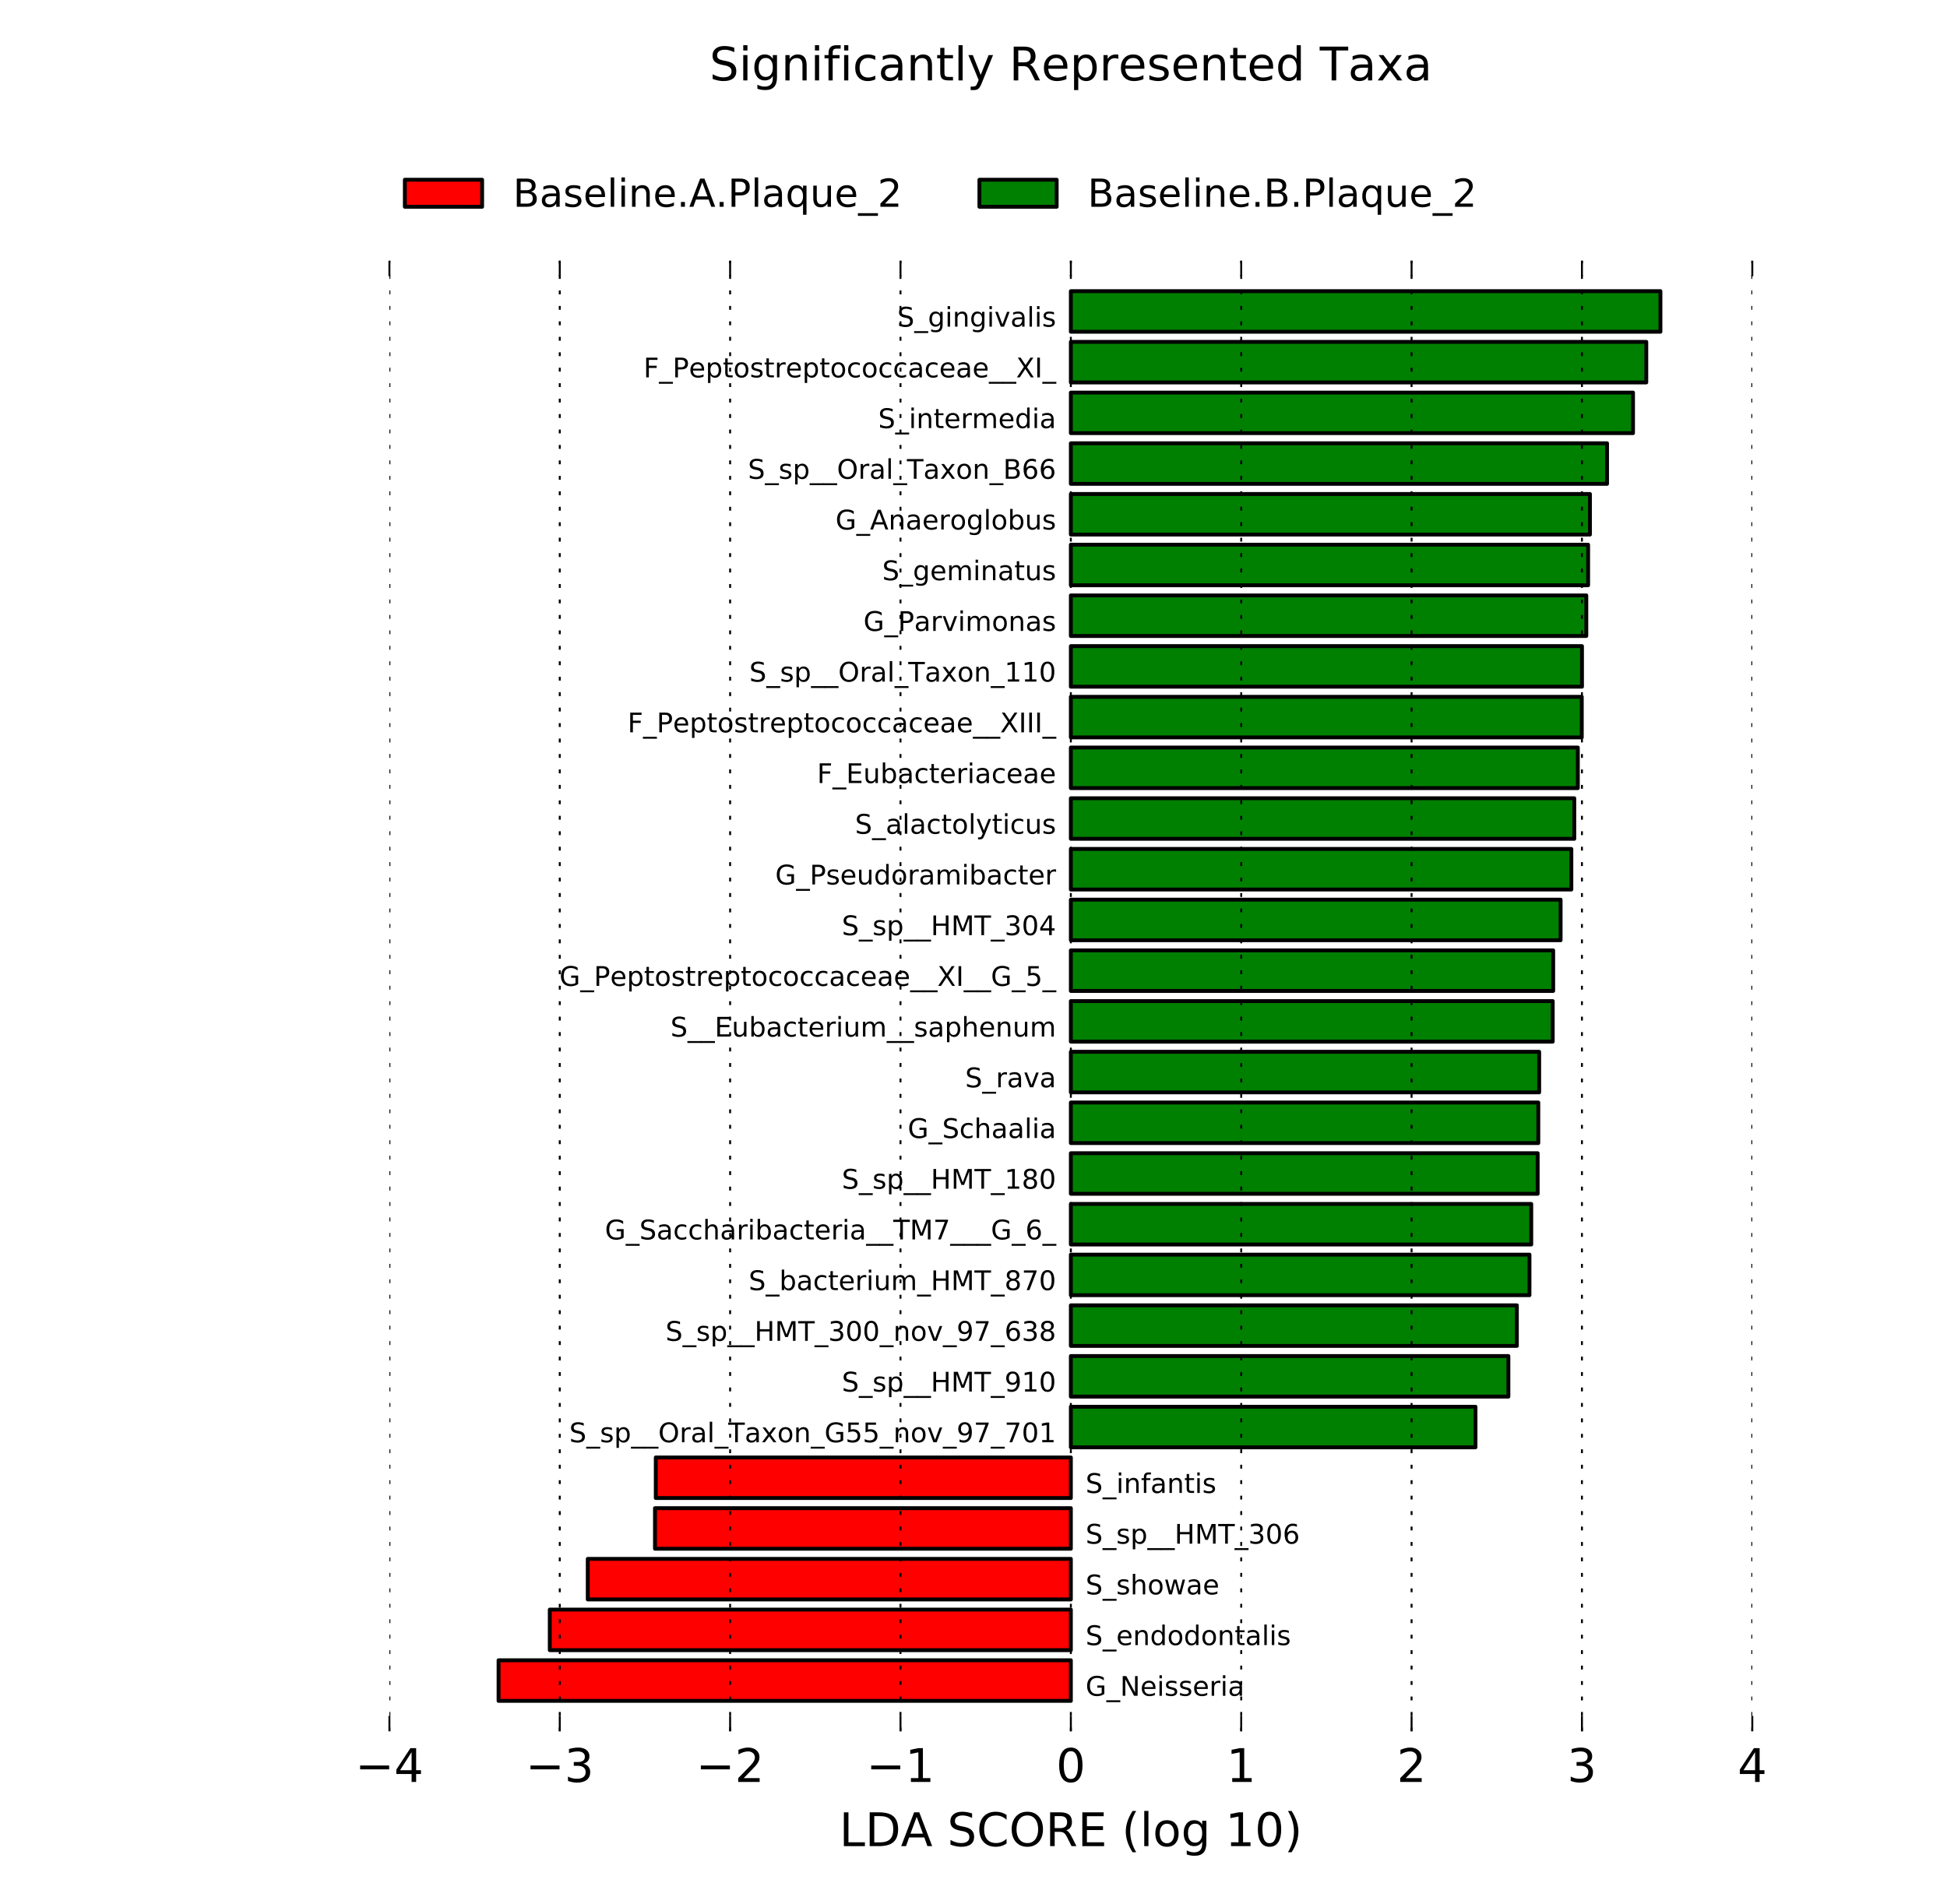 <?xml version="1.0" encoding="utf-8" standalone="no"?>
<!DOCTYPE svg PUBLIC "-//W3C//DTD SVG 1.1//EN"
  "http://www.w3.org/Graphics/SVG/1.1/DTD/svg11.dtd">
<!-- Created with matplotlib (http://matplotlib.org/) -->
<svg height="493pt" version="1.1" viewBox="0 0 504 493" width="504pt" xmlns="http://www.w3.org/2000/svg" xmlns:xlink="http://www.w3.org/1999/xlink">
 <defs>
  <style type="text/css">
*{stroke-linecap:butt;stroke-linejoin:round;stroke-miterlimit:100000;}
  </style>
 </defs>
 <g id="figure_1">
  <g id="patch_1">
   <path d="M 0 493.2 
L 504 493.2 
L 504 0 
L 0 0 
z
" style="fill:#ffffff;"/>
  </g>
  <g id="axes_1">
   <g id="patch_2">
    <path clip-path="url(#pf54c6bb609)" d="M 129.058 440.323 
L 277.2 440.323 
L 277.2 429.821 
L 129.058 429.821 
z
" style="fill:#ff0000;stroke:#000000;stroke-linejoin:miter;"/>
   </g>
   <g id="patch_3">
    <path clip-path="url(#pf54c6bb609)" d="M 142.316 427.196 
L 277.2 427.196 
L 277.2 416.694 
L 142.316 416.694 
z
" style="fill:#ff0000;stroke:#000000;stroke-linejoin:miter;"/>
   </g>
   <g id="patch_4">
    <path clip-path="url(#pf54c6bb609)" d="M 152.148 414.068 
L 277.2 414.068 
L 277.2 403.566 
L 152.148 403.566 
z
" style="fill:#ff0000;stroke:#000000;stroke-linejoin:miter;"/>
   </g>
   <g id="patch_5">
    <path clip-path="url(#pf54c6bb609)" d="M 169.551 400.941 
L 277.2 400.941 
L 277.2 390.439 
L 169.551 390.439 
z
" style="fill:#ff0000;stroke:#000000;stroke-linejoin:miter;"/>
   </g>
   <g id="patch_6">
    <path clip-path="url(#pf54c6bb609)" d="M 169.758 387.813 
L 277.2 387.813 
L 277.2 377.311 
L 169.758 377.311 
z
" style="fill:#ff0000;stroke:#000000;stroke-linejoin:miter;"/>
   </g>
   <g id="patch_7">
    <path clip-path="url(#pf54c6bb609)" d="M 277.2 374.686 
L 381.945 374.686 
L 381.945 364.183 
L 277.2 364.183 
z
" style="fill:#008000;stroke:#000000;stroke-linejoin:miter;"/>
   </g>
   <g id="patch_8">
    <path clip-path="url(#pf54c6bb609)" d="M 277.2 361.558 
L 390.458 361.558 
L 390.458 351.056 
L 277.2 351.056 
z
" style="fill:#008000;stroke:#000000;stroke-linejoin:miter;"/>
   </g>
   <g id="patch_9">
    <path clip-path="url(#pf54c6bb609)" d="M 277.2 348.43 
L 392.65 348.43 
L 392.65 337.928 
L 277.2 337.928 
z
" style="fill:#008000;stroke:#000000;stroke-linejoin:miter;"/>
   </g>
   <g id="patch_10">
    <path clip-path="url(#pf54c6bb609)" d="M 277.2 335.303 
L 395.917 335.303 
L 395.917 324.801 
L 277.2 324.801 
z
" style="fill:#008000;stroke:#000000;stroke-linejoin:miter;"/>
   </g>
   <g id="patch_11">
    <path clip-path="url(#pf54c6bb609)" d="M 277.2 322.175 
L 396.378 322.175 
L 396.378 311.673 
L 277.2 311.673 
z
" style="fill:#008000;stroke:#000000;stroke-linejoin:miter;"/>
   </g>
   <g id="patch_12">
    <path clip-path="url(#pf54c6bb609)" d="M 277.2 309.048 
L 398.043 309.048 
L 398.043 298.546 
L 277.2 298.546 
z
" style="fill:#008000;stroke:#000000;stroke-linejoin:miter;"/>
   </g>
   <g id="patch_13">
    <path clip-path="url(#pf54c6bb609)" d="M 277.2 295.92 
L 398.205 295.92 
L 398.205 285.418 
L 277.2 285.418 
z
" style="fill:#008000;stroke:#000000;stroke-linejoin:miter;"/>
   </g>
   <g id="patch_14">
    <path clip-path="url(#pf54c6bb609)" d="M 277.2 282.792 
L 398.43 282.792 
L 398.43 272.29 
L 277.2 272.29 
z
" style="fill:#008000;stroke:#000000;stroke-linejoin:miter;"/>
   </g>
   <g id="patch_15">
    <path clip-path="url(#pf54c6bb609)" d="M 277.2 269.665 
L 401.935 269.665 
L 401.935 259.163 
L 277.2 259.163 
z
" style="fill:#008000;stroke:#000000;stroke-linejoin:miter;"/>
   </g>
   <g id="patch_16">
    <path clip-path="url(#pf54c6bb609)" d="M 277.2 256.537 
L 402.056 256.537 
L 402.056 246.035 
L 277.2 246.035 
z
" style="fill:#008000;stroke:#000000;stroke-linejoin:miter;"/>
   </g>
   <g id="patch_17">
    <path clip-path="url(#pf54c6bb609)" d="M 277.2 243.41 
L 403.978 243.41 
L 403.978 232.908 
L 277.2 232.908 
z
" style="fill:#008000;stroke:#000000;stroke-linejoin:miter;"/>
   </g>
   <g id="patch_18">
    <path clip-path="url(#pf54c6bb609)" d="M 277.2 230.282 
L 406.757 230.282 
L 406.757 219.78 
L 277.2 219.78 
z
" style="fill:#008000;stroke:#000000;stroke-linejoin:miter;"/>
   </g>
   <g id="patch_19">
    <path clip-path="url(#pf54c6bb609)" d="M 277.2 217.154 
L 407.519 217.154 
L 407.519 206.652 
L 277.2 206.652 
z
" style="fill:#008000;stroke:#000000;stroke-linejoin:miter;"/>
   </g>
   <g id="patch_20">
    <path clip-path="url(#pf54c6bb609)" d="M 277.2 204.027 
L 408.435 204.027 
L 408.435 193.525 
L 277.2 193.525 
z
" style="fill:#008000;stroke:#000000;stroke-linejoin:miter;"/>
   </g>
   <g id="patch_21">
    <path clip-path="url(#pf54c6bb609)" d="M 277.2 190.899 
L 409.455 190.899 
L 409.455 180.397 
L 277.2 180.397 
z
" style="fill:#008000;stroke:#000000;stroke-linejoin:miter;"/>
   </g>
   <g id="patch_22">
    <path clip-path="url(#pf54c6bb609)" d="M 277.2 177.772 
L 409.51 177.772 
L 409.51 167.27 
L 277.2 167.27 
z
" style="fill:#008000;stroke:#000000;stroke-linejoin:miter;"/>
   </g>
   <g id="patch_23">
    <path clip-path="url(#pf54c6bb609)" d="M 277.2 164.644 
L 410.631 164.644 
L 410.631 154.142 
L 277.2 154.142 
z
" style="fill:#008000;stroke:#000000;stroke-linejoin:miter;"/>
   </g>
   <g id="patch_24">
    <path clip-path="url(#pf54c6bb609)" d="M 277.2 151.517 
L 411.101 151.517 
L 411.101 141.014 
L 277.2 141.014 
z
" style="fill:#008000;stroke:#000000;stroke-linejoin:miter;"/>
   </g>
   <g id="patch_25">
    <path clip-path="url(#pf54c6bb609)" d="M 277.2 138.389 
L 411.572 138.389 
L 411.572 127.887 
L 277.2 127.887 
z
" style="fill:#008000;stroke:#000000;stroke-linejoin:miter;"/>
   </g>
   <g id="patch_26">
    <path clip-path="url(#pf54c6bb609)" d="M 277.2 125.261 
L 416 125.261 
L 416 114.759 
L 277.2 114.759 
z
" style="fill:#008000;stroke:#000000;stroke-linejoin:miter;"/>
   </g>
   <g id="patch_27">
    <path clip-path="url(#pf54c6bb609)" d="M 277.2 112.134 
L 422.72 112.134 
L 422.72 101.632 
L 277.2 101.632 
z
" style="fill:#008000;stroke:#000000;stroke-linejoin:miter;"/>
   </g>
   <g id="patch_28">
    <path clip-path="url(#pf54c6bb609)" d="M 277.2 99.006 
L 426.154 99.006 
L 426.154 88.504 
L 277.2 88.504 
z
" style="fill:#008000;stroke:#000000;stroke-linejoin:miter;"/>
   </g>
   <g id="patch_29">
    <path clip-path="url(#pf54c6bb609)" d="M 277.2 85.879 
L 429.817 85.879 
L 429.817 75.377 
L 277.2 75.377 
z
" style="fill:#008000;stroke:#000000;stroke-linejoin:miter;"/>
   </g>
   <g id="matplotlib.axis_1">
    <g id="xtick_1">
     <g id="line2d_1">
      <path clip-path="url(#pf54c6bb609)" d="M 100.8 448.2 
L 100.8 67.5 
" style="fill:none;stroke:#000000;stroke-dasharray:1,3;stroke-dashoffset:0.0;stroke-width:0.5;"/>
     </g>
     <g id="line2d_2">
      <defs>
       <path d="M 0 0 
L 0 -4 
" id="m028bfecae0" style="stroke:#000000;stroke-width:0.5;"/>
      </defs>
      <g>
       <use style="stroke:#000000;stroke-width:0.5;" x="100.8" xlink:href="#m028bfecae0" y="448.2"/>
      </g>
     </g>
     <g id="line2d_3">
      <defs>
       <path d="M 0 0 
L 0 4 
" id="m00465a86af" style="stroke:#000000;stroke-width:0.5;"/>
      </defs>
      <g>
       <use style="stroke:#000000;stroke-width:0.5;" x="100.8" xlink:href="#m00465a86af" y="67.5"/>
      </g>
     </g>
     <g id="text_1">
      <!-- −4 -->
      <defs>
       <path d="M 10.594 35.5 
L 73.188 35.5 
L 73.188 27.203 
L 10.594 27.203 
z
" id="BitstreamVeraSans-Roman-2212"/>
       <path d="M 37.797 64.312 
L 12.891 25.391 
L 37.797 25.391 
z
M 35.203 72.906 
L 47.609 72.906 
L 47.609 25.391 
L 58.016 25.391 
L 58.016 17.188 
L 47.609 17.188 
L 47.609 0 
L 37.797 0 
L 37.797 17.188 
L 4.891 17.188 
L 4.891 26.703 
z
" id="BitstreamVeraSans-Roman-34"/>
      </defs>
      <g transform="translate(91.955 461.318)scale(0.12 -0.12)">
       <use xlink:href="#BitstreamVeraSans-Roman-2212"/>
       <use x="83.789" xlink:href="#BitstreamVeraSans-Roman-34"/>
      </g>
     </g>
    </g>
    <g id="xtick_2">
     <g id="line2d_4">
      <path clip-path="url(#pf54c6bb609)" d="M 144.9 448.2 
L 144.9 67.5 
" style="fill:none;stroke:#000000;stroke-dasharray:1,3;stroke-dashoffset:0.0;stroke-width:0.5;"/>
     </g>
     <g id="line2d_5">
      <g>
       <use style="stroke:#000000;stroke-width:0.5;" x="144.9" xlink:href="#m028bfecae0" y="448.2"/>
      </g>
     </g>
     <g id="line2d_6">
      <g>
       <use style="stroke:#000000;stroke-width:0.5;" x="144.9" xlink:href="#m00465a86af" y="67.5"/>
      </g>
     </g>
     <g id="text_2">
      <!-- −3 -->
      <defs>
       <path d="M 40.578 39.312 
Q 47.656 37.797 51.625 33 
Q 55.609 28.219 55.609 21.188 
Q 55.609 10.406 48.188 4.484 
Q 40.766 -1.422 27.094 -1.422 
Q 22.516 -1.422 17.656 -0.516 
Q 12.797 0.391 7.625 2.203 
L 7.625 11.719 
Q 11.719 9.328 16.594 8.109 
Q 21.484 6.891 26.812 6.891 
Q 36.078 6.891 40.938 10.547 
Q 45.797 14.203 45.797 21.188 
Q 45.797 27.641 41.281 31.266 
Q 36.766 34.906 28.719 34.906 
L 20.219 34.906 
L 20.219 43.016 
L 29.109 43.016 
Q 36.375 43.016 40.234 45.922 
Q 44.094 48.828 44.094 54.297 
Q 44.094 59.906 40.109 62.906 
Q 36.141 65.922 28.719 65.922 
Q 24.656 65.922 20.016 65.031 
Q 15.375 64.156 9.812 62.312 
L 9.812 71.094 
Q 15.438 72.656 20.344 73.438 
Q 25.25 74.219 29.594 74.219 
Q 40.828 74.219 47.359 69.109 
Q 53.906 64.016 53.906 55.328 
Q 53.906 49.266 50.438 45.094 
Q 46.969 40.922 40.578 39.312 
" id="BitstreamVeraSans-Roman-33"/>
      </defs>
      <g transform="translate(136.055 461.318)scale(0.12 -0.12)">
       <use xlink:href="#BitstreamVeraSans-Roman-2212"/>
       <use x="83.789" xlink:href="#BitstreamVeraSans-Roman-33"/>
      </g>
     </g>
    </g>
    <g id="xtick_3">
     <g id="line2d_7">
      <path clip-path="url(#pf54c6bb609)" d="M 189 448.2 
L 189 67.5 
" style="fill:none;stroke:#000000;stroke-dasharray:1,3;stroke-dashoffset:0.0;stroke-width:0.5;"/>
     </g>
     <g id="line2d_8">
      <g>
       <use style="stroke:#000000;stroke-width:0.5;" x="189.0" xlink:href="#m028bfecae0" y="448.2"/>
      </g>
     </g>
     <g id="line2d_9">
      <g>
       <use style="stroke:#000000;stroke-width:0.5;" x="189.0" xlink:href="#m00465a86af" y="67.5"/>
      </g>
     </g>
     <g id="text_3">
      <!-- −2 -->
      <defs>
       <path d="M 19.188 8.297 
L 53.609 8.297 
L 53.609 0 
L 7.328 0 
L 7.328 8.297 
Q 12.938 14.109 22.625 23.891 
Q 32.328 33.688 34.812 36.531 
Q 39.547 41.844 41.422 45.531 
Q 43.312 49.219 43.312 52.781 
Q 43.312 58.594 39.234 62.25 
Q 35.156 65.922 28.609 65.922 
Q 23.969 65.922 18.812 64.312 
Q 13.672 62.703 7.812 59.422 
L 7.812 69.391 
Q 13.766 71.781 18.938 73 
Q 24.125 74.219 28.422 74.219 
Q 39.75 74.219 46.484 68.547 
Q 53.219 62.891 53.219 53.422 
Q 53.219 48.922 51.531 44.891 
Q 49.859 40.875 45.406 35.406 
Q 44.188 33.984 37.641 27.219 
Q 31.109 20.453 19.188 8.297 
" id="BitstreamVeraSans-Roman-32"/>
      </defs>
      <g transform="translate(180.155 461.318)scale(0.12 -0.12)">
       <use xlink:href="#BitstreamVeraSans-Roman-2212"/>
       <use x="83.789" xlink:href="#BitstreamVeraSans-Roman-32"/>
      </g>
     </g>
    </g>
    <g id="xtick_4">
     <g id="line2d_10">
      <path clip-path="url(#pf54c6bb609)" d="M 233.1 448.2 
L 233.1 67.5 
" style="fill:none;stroke:#000000;stroke-dasharray:1,3;stroke-dashoffset:0.0;stroke-width:0.5;"/>
     </g>
     <g id="line2d_11">
      <g>
       <use style="stroke:#000000;stroke-width:0.5;" x="233.1" xlink:href="#m028bfecae0" y="448.2"/>
      </g>
     </g>
     <g id="line2d_12">
      <g>
       <use style="stroke:#000000;stroke-width:0.5;" x="233.1" xlink:href="#m00465a86af" y="67.5"/>
      </g>
     </g>
     <g id="text_4">
      <!-- −1 -->
      <defs>
       <path d="M 12.406 8.297 
L 28.516 8.297 
L 28.516 63.922 
L 10.984 60.406 
L 10.984 69.391 
L 28.422 72.906 
L 38.281 72.906 
L 38.281 8.297 
L 54.391 8.297 
L 54.391 0 
L 12.406 0 
z
" id="BitstreamVeraSans-Roman-31"/>
      </defs>
      <g transform="translate(224.255 461.318)scale(0.12 -0.12)">
       <use xlink:href="#BitstreamVeraSans-Roman-2212"/>
       <use x="83.789" xlink:href="#BitstreamVeraSans-Roman-31"/>
      </g>
     </g>
    </g>
    <g id="xtick_5">
     <g id="line2d_13">
      <path clip-path="url(#pf54c6bb609)" d="M 277.2 448.2 
L 277.2 67.5 
" style="fill:none;stroke:#000000;stroke-dasharray:1,3;stroke-dashoffset:0.0;stroke-width:0.5;"/>
     </g>
     <g id="line2d_14">
      <g>
       <use style="stroke:#000000;stroke-width:0.5;" x="277.2" xlink:href="#m028bfecae0" y="448.2"/>
      </g>
     </g>
     <g id="line2d_15">
      <g>
       <use style="stroke:#000000;stroke-width:0.5;" x="277.2" xlink:href="#m00465a86af" y="67.5"/>
      </g>
     </g>
     <g id="text_5">
      <!-- 0 -->
      <defs>
       <path d="M 31.781 66.406 
Q 24.172 66.406 20.328 58.906 
Q 16.5 51.422 16.5 36.375 
Q 16.5 21.391 20.328 13.891 
Q 24.172 6.391 31.781 6.391 
Q 39.453 6.391 43.281 13.891 
Q 47.125 21.391 47.125 36.375 
Q 47.125 51.422 43.281 58.906 
Q 39.453 66.406 31.781 66.406 
M 31.781 74.219 
Q 44.047 74.219 50.516 64.516 
Q 56.984 54.828 56.984 36.375 
Q 56.984 17.969 50.516 8.266 
Q 44.047 -1.422 31.781 -1.422 
Q 19.531 -1.422 13.062 8.266 
Q 6.594 17.969 6.594 36.375 
Q 6.594 54.828 13.062 64.516 
Q 19.531 74.219 31.781 74.219 
" id="BitstreamVeraSans-Roman-30"/>
      </defs>
      <g transform="translate(273.382 461.318)scale(0.12 -0.12)">
       <use xlink:href="#BitstreamVeraSans-Roman-30"/>
      </g>
     </g>
    </g>
    <g id="xtick_6">
     <g id="line2d_16">
      <path clip-path="url(#pf54c6bb609)" d="M 321.3 448.2 
L 321.3 67.5 
" style="fill:none;stroke:#000000;stroke-dasharray:1,3;stroke-dashoffset:0.0;stroke-width:0.5;"/>
     </g>
     <g id="line2d_17">
      <g>
       <use style="stroke:#000000;stroke-width:0.5;" x="321.3" xlink:href="#m028bfecae0" y="448.2"/>
      </g>
     </g>
     <g id="line2d_18">
      <g>
       <use style="stroke:#000000;stroke-width:0.5;" x="321.3" xlink:href="#m00465a86af" y="67.5"/>
      </g>
     </g>
     <g id="text_6">
      <!-- 1 -->
      <g transform="translate(317.483 461.318)scale(0.12 -0.12)">
       <use xlink:href="#BitstreamVeraSans-Roman-31"/>
      </g>
     </g>
    </g>
    <g id="xtick_7">
     <g id="line2d_19">
      <path clip-path="url(#pf54c6bb609)" d="M 365.4 448.2 
L 365.4 67.5 
" style="fill:none;stroke:#000000;stroke-dasharray:1,3;stroke-dashoffset:0.0;stroke-width:0.5;"/>
     </g>
     <g id="line2d_20">
      <g>
       <use style="stroke:#000000;stroke-width:0.5;" x="365.4" xlink:href="#m028bfecae0" y="448.2"/>
      </g>
     </g>
     <g id="line2d_21">
      <g>
       <use style="stroke:#000000;stroke-width:0.5;" x="365.4" xlink:href="#m00465a86af" y="67.5"/>
      </g>
     </g>
     <g id="text_7">
      <!-- 2 -->
      <g transform="translate(361.582 461.318)scale(0.12 -0.12)">
       <use xlink:href="#BitstreamVeraSans-Roman-32"/>
      </g>
     </g>
    </g>
    <g id="xtick_8">
     <g id="line2d_22">
      <path clip-path="url(#pf54c6bb609)" d="M 409.5 448.2 
L 409.5 67.5 
" style="fill:none;stroke:#000000;stroke-dasharray:1,3;stroke-dashoffset:0.0;stroke-width:0.5;"/>
     </g>
     <g id="line2d_23">
      <g>
       <use style="stroke:#000000;stroke-width:0.5;" x="409.5" xlink:href="#m028bfecae0" y="448.2"/>
      </g>
     </g>
     <g id="line2d_24">
      <g>
       <use style="stroke:#000000;stroke-width:0.5;" x="409.5" xlink:href="#m00465a86af" y="67.5"/>
      </g>
     </g>
     <g id="text_8">
      <!-- 3 -->
      <g transform="translate(405.683 461.318)scale(0.12 -0.12)">
       <use xlink:href="#BitstreamVeraSans-Roman-33"/>
      </g>
     </g>
    </g>
    <g id="xtick_9">
     <g id="line2d_25">
      <path clip-path="url(#pf54c6bb609)" d="M 453.6 448.2 
L 453.6 67.5 
" style="fill:none;stroke:#000000;stroke-dasharray:1,3;stroke-dashoffset:0.0;stroke-width:0.5;"/>
     </g>
     <g id="line2d_26">
      <g>
       <use style="stroke:#000000;stroke-width:0.5;" x="453.6" xlink:href="#m028bfecae0" y="448.2"/>
      </g>
     </g>
     <g id="line2d_27">
      <g>
       <use style="stroke:#000000;stroke-width:0.5;" x="453.6" xlink:href="#m00465a86af" y="67.5"/>
      </g>
     </g>
     <g id="text_9">
      <!-- 4 -->
      <g transform="translate(449.783 461.318)scale(0.12 -0.12)">
       <use xlink:href="#BitstreamVeraSans-Roman-34"/>
      </g>
     </g>
    </g>
    <g id="text_10">
     <!-- LDA SCORE (log 10) -->
     <defs>
      <path id="BitstreamVeraSans-Roman-20"/>
      <path d="M 9.812 72.906 
L 19.672 72.906 
L 19.672 8.297 
L 55.172 8.297 
L 55.172 0 
L 9.812 0 
z
" id="BitstreamVeraSans-Roman-4c"/>
      <path d="M 39.406 66.219 
Q 28.656 66.219 22.328 58.203 
Q 16.016 50.203 16.016 36.375 
Q 16.016 22.609 22.328 14.594 
Q 28.656 6.594 39.406 6.594 
Q 50.141 6.594 56.422 14.594 
Q 62.703 22.609 62.703 36.375 
Q 62.703 50.203 56.422 58.203 
Q 50.141 66.219 39.406 66.219 
M 39.406 74.219 
Q 54.734 74.219 63.906 63.938 
Q 73.094 53.656 73.094 36.375 
Q 73.094 19.141 63.906 8.859 
Q 54.734 -1.422 39.406 -1.422 
Q 24.031 -1.422 14.812 8.828 
Q 5.609 19.094 5.609 36.375 
Q 5.609 53.656 14.812 63.938 
Q 24.031 74.219 39.406 74.219 
" id="BitstreamVeraSans-Roman-4f"/>
      <path d="M 8.016 75.875 
L 15.828 75.875 
Q 23.141 64.359 26.781 53.312 
Q 30.422 42.281 30.422 31.391 
Q 30.422 20.453 26.781 9.375 
Q 23.141 -1.703 15.828 -13.188 
L 8.016 -13.188 
Q 14.5 -2 17.703 9.062 
Q 20.906 20.125 20.906 31.391 
Q 20.906 42.672 17.703 53.656 
Q 14.5 64.656 8.016 75.875 
" id="BitstreamVeraSans-Roman-29"/>
      <path d="M 31 75.875 
Q 24.469 64.656 21.281 53.656 
Q 18.109 42.672 18.109 31.391 
Q 18.109 20.125 21.312 9.062 
Q 24.516 -2 31 -13.188 
L 23.188 -13.188 
Q 15.875 -1.703 12.234 9.375 
Q 8.594 20.453 8.594 31.391 
Q 8.594 42.281 12.203 53.312 
Q 15.828 64.359 23.188 75.875 
z
" id="BitstreamVeraSans-Roman-28"/>
      <path d="M 30.609 48.391 
Q 23.391 48.391 19.188 42.75 
Q 14.984 37.109 14.984 27.297 
Q 14.984 17.484 19.156 11.844 
Q 23.344 6.203 30.609 6.203 
Q 37.797 6.203 41.984 11.859 
Q 46.188 17.531 46.188 27.297 
Q 46.188 37.016 41.984 42.703 
Q 37.797 48.391 30.609 48.391 
M 30.609 56 
Q 42.328 56 49.016 48.375 
Q 55.719 40.766 55.719 27.297 
Q 55.719 13.875 49.016 6.219 
Q 42.328 -1.422 30.609 -1.422 
Q 18.844 -1.422 12.172 6.219 
Q 5.516 13.875 5.516 27.297 
Q 5.516 40.766 12.172 48.375 
Q 18.844 56 30.609 56 
" id="BitstreamVeraSans-Roman-6f"/>
      <path d="M 9.812 72.906 
L 55.906 72.906 
L 55.906 64.594 
L 19.672 64.594 
L 19.672 43.016 
L 54.391 43.016 
L 54.391 34.719 
L 19.672 34.719 
L 19.672 8.297 
L 56.781 8.297 
L 56.781 0 
L 9.812 0 
z
" id="BitstreamVeraSans-Roman-45"/>
      <path d="M 9.422 75.984 
L 18.406 75.984 
L 18.406 0 
L 9.422 0 
z
" id="BitstreamVeraSans-Roman-6c"/>
      <path d="M 44.391 34.188 
Q 47.562 33.109 50.562 29.594 
Q 53.562 26.078 56.594 19.922 
L 66.609 0 
L 56 0 
L 46.688 18.703 
Q 43.062 26.031 39.672 28.422 
Q 36.281 30.812 30.422 30.812 
L 19.672 30.812 
L 19.672 0 
L 9.812 0 
L 9.812 72.906 
L 32.078 72.906 
Q 44.578 72.906 50.734 67.672 
Q 56.891 62.453 56.891 51.906 
Q 56.891 45.016 53.688 40.469 
Q 50.484 35.938 44.391 34.188 
M 19.672 64.797 
L 19.672 38.922 
L 32.078 38.922 
Q 39.203 38.922 42.844 42.219 
Q 46.484 45.516 46.484 51.906 
Q 46.484 58.297 42.844 61.547 
Q 39.203 64.797 32.078 64.797 
z
" id="BitstreamVeraSans-Roman-52"/>
      <path d="M 19.672 64.797 
L 19.672 8.109 
L 31.594 8.109 
Q 46.688 8.109 53.688 14.938 
Q 60.688 21.781 60.688 36.531 
Q 60.688 51.172 53.688 57.984 
Q 46.688 64.797 31.594 64.797 
z
M 9.812 72.906 
L 30.078 72.906 
Q 51.266 72.906 61.172 64.094 
Q 71.094 55.281 71.094 36.531 
Q 71.094 17.672 61.125 8.828 
Q 51.172 0 30.078 0 
L 9.812 0 
z
" id="BitstreamVeraSans-Roman-44"/>
      <path d="M 64.406 67.281 
L 64.406 56.891 
Q 59.422 61.531 53.781 63.812 
Q 48.141 66.109 41.797 66.109 
Q 29.297 66.109 22.656 58.469 
Q 16.016 50.828 16.016 36.375 
Q 16.016 21.969 22.656 14.328 
Q 29.297 6.688 41.797 6.688 
Q 48.141 6.688 53.781 8.984 
Q 59.422 11.281 64.406 15.922 
L 64.406 5.609 
Q 59.234 2.094 53.438 0.328 
Q 47.656 -1.422 41.219 -1.422 
Q 24.656 -1.422 15.125 8.703 
Q 5.609 18.844 5.609 36.375 
Q 5.609 53.953 15.125 64.078 
Q 24.656 74.219 41.219 74.219 
Q 47.75 74.219 53.531 72.484 
Q 59.328 70.75 64.406 67.281 
" id="BitstreamVeraSans-Roman-43"/>
      <path d="M 34.188 63.188 
L 20.797 26.906 
L 47.609 26.906 
z
M 28.609 72.906 
L 39.797 72.906 
L 67.578 0 
L 57.328 0 
L 50.688 18.703 
L 17.828 18.703 
L 11.188 0 
L 0.781 0 
z
" id="BitstreamVeraSans-Roman-41"/>
      <path d="M 45.406 27.984 
Q 45.406 37.75 41.375 43.109 
Q 37.359 48.484 30.078 48.484 
Q 22.859 48.484 18.828 43.109 
Q 14.797 37.75 14.797 27.984 
Q 14.797 18.266 18.828 12.891 
Q 22.859 7.516 30.078 7.516 
Q 37.359 7.516 41.375 12.891 
Q 45.406 18.266 45.406 27.984 
M 54.391 6.781 
Q 54.391 -7.172 48.188 -13.984 
Q 42 -20.797 29.203 -20.797 
Q 24.469 -20.797 20.266 -20.094 
Q 16.062 -19.391 12.109 -17.922 
L 12.109 -9.188 
Q 16.062 -11.328 19.922 -12.344 
Q 23.781 -13.375 27.781 -13.375 
Q 36.625 -13.375 41.016 -8.766 
Q 45.406 -4.156 45.406 5.172 
L 45.406 9.625 
Q 42.625 4.781 38.281 2.391 
Q 33.938 0 27.875 0 
Q 17.828 0 11.672 7.656 
Q 5.516 15.328 5.516 27.984 
Q 5.516 40.672 11.672 48.328 
Q 17.828 56 27.875 56 
Q 33.938 56 38.281 53.609 
Q 42.625 51.219 45.406 46.391 
L 45.406 54.688 
L 54.391 54.688 
z
" id="BitstreamVeraSans-Roman-67"/>
      <path d="M 53.516 70.516 
L 53.516 60.891 
Q 47.906 63.578 42.922 64.891 
Q 37.938 66.219 33.297 66.219 
Q 25.25 66.219 20.875 63.094 
Q 16.5 59.969 16.5 54.203 
Q 16.5 49.359 19.406 46.891 
Q 22.312 44.438 30.422 42.922 
L 36.375 41.703 
Q 47.406 39.594 52.656 34.297 
Q 57.906 29 57.906 20.125 
Q 57.906 9.516 50.797 4.047 
Q 43.703 -1.422 29.984 -1.422 
Q 24.812 -1.422 18.969 -0.25 
Q 13.141 0.922 6.891 3.219 
L 6.891 13.375 
Q 12.891 10.016 18.656 8.297 
Q 24.422 6.594 29.984 6.594 
Q 38.422 6.594 43.016 9.906 
Q 47.609 13.234 47.609 19.391 
Q 47.609 24.75 44.312 27.781 
Q 41.016 30.812 33.5 32.328 
L 27.484 33.5 
Q 16.453 35.688 11.516 40.375 
Q 6.594 45.062 6.594 53.422 
Q 6.594 63.094 13.406 68.656 
Q 20.219 74.219 32.172 74.219 
Q 37.312 74.219 42.625 73.281 
Q 47.953 72.359 53.516 70.516 
" id="BitstreamVeraSans-Roman-53"/>
     </defs>
     <g transform="translate(217.267 477.932)scale(0.12 -0.12)">
      <use xlink:href="#BitstreamVeraSans-Roman-4c"/>
      <use x="55.713" xlink:href="#BitstreamVeraSans-Roman-44"/>
      <use x="132.699" xlink:href="#BitstreamVeraSans-Roman-41"/>
      <use x="201.107" xlink:href="#BitstreamVeraSans-Roman-20"/>
      <use x="232.895" xlink:href="#BitstreamVeraSans-Roman-53"/>
      <use x="296.371" xlink:href="#BitstreamVeraSans-Roman-43"/>
      <use x="366.195" xlink:href="#BitstreamVeraSans-Roman-4f"/>
      <use x="444.906" xlink:href="#BitstreamVeraSans-Roman-52"/>
      <use x="514.389" xlink:href="#BitstreamVeraSans-Roman-45"/>
      <use x="577.572" xlink:href="#BitstreamVeraSans-Roman-20"/>
      <use x="609.359" xlink:href="#BitstreamVeraSans-Roman-28"/>
      <use x="648.373" xlink:href="#BitstreamVeraSans-Roman-6c"/>
      <use x="676.156" xlink:href="#BitstreamVeraSans-Roman-6f"/>
      <use x="737.338" xlink:href="#BitstreamVeraSans-Roman-67"/>
      <use x="800.814" xlink:href="#BitstreamVeraSans-Roman-20"/>
      <use x="832.602" xlink:href="#BitstreamVeraSans-Roman-31"/>
      <use x="896.225" xlink:href="#BitstreamVeraSans-Roman-30"/>
      <use x="959.848" xlink:href="#BitstreamVeraSans-Roman-29"/>
     </g>
    </g>
   </g>
   <g id="matplotlib.axis_2"/>
   <g id="text_11">
    <!-- G_Neisseria -->
    <defs>
     <path d="M 9.812 72.906 
L 23.094 72.906 
L 55.422 11.922 
L 55.422 72.906 
L 64.984 72.906 
L 64.984 0 
L 51.703 0 
L 19.391 60.984 
L 19.391 0 
L 9.812 0 
z
" id="BitstreamVeraSans-Roman-4e"/>
     <path d="M 50.984 -16.609 
L 50.984 -23.578 
L -0.984 -23.578 
L -0.984 -16.609 
z
" id="BitstreamVeraSans-Roman-5f"/>
     <path d="M 34.281 27.484 
Q 23.391 27.484 19.188 25 
Q 14.984 22.516 14.984 16.5 
Q 14.984 11.719 18.141 8.906 
Q 21.297 6.109 26.703 6.109 
Q 34.188 6.109 38.703 11.406 
Q 43.219 16.703 43.219 25.484 
L 43.219 27.484 
z
M 52.203 31.203 
L 52.203 0 
L 43.219 0 
L 43.219 8.297 
Q 40.141 3.328 35.547 0.953 
Q 30.953 -1.422 24.312 -1.422 
Q 15.922 -1.422 10.953 3.297 
Q 6 8.016 6 15.922 
Q 6 25.141 12.172 29.828 
Q 18.359 34.516 30.609 34.516 
L 43.219 34.516 
L 43.219 35.406 
Q 43.219 41.609 39.141 45 
Q 35.062 48.391 27.688 48.391 
Q 23 48.391 18.547 47.266 
Q 14.109 46.141 10.016 43.891 
L 10.016 52.203 
Q 14.938 54.109 19.578 55.047 
Q 24.219 56 28.609 56 
Q 40.484 56 46.344 49.844 
Q 52.203 43.703 52.203 31.203 
" id="BitstreamVeraSans-Roman-61"/>
     <path d="M 59.516 10.406 
L 59.516 29.984 
L 43.406 29.984 
L 43.406 38.094 
L 69.281 38.094 
L 69.281 6.781 
Q 63.578 2.734 56.688 0.656 
Q 49.812 -1.422 42 -1.422 
Q 24.906 -1.422 15.25 8.562 
Q 5.609 18.562 5.609 36.375 
Q 5.609 54.25 15.25 64.234 
Q 24.906 74.219 42 74.219 
Q 49.125 74.219 55.547 72.453 
Q 61.969 70.703 67.391 67.281 
L 67.391 56.781 
Q 61.922 61.422 55.766 63.766 
Q 49.609 66.109 42.828 66.109 
Q 29.438 66.109 22.719 58.641 
Q 16.016 51.172 16.016 36.375 
Q 16.016 21.625 22.719 14.156 
Q 29.438 6.688 42.828 6.688 
Q 48.047 6.688 52.141 7.594 
Q 56.25 8.5 59.516 10.406 
" id="BitstreamVeraSans-Roman-47"/>
     <path d="M 9.422 54.688 
L 18.406 54.688 
L 18.406 0 
L 9.422 0 
z
M 9.422 75.984 
L 18.406 75.984 
L 18.406 64.594 
L 9.422 64.594 
z
" id="BitstreamVeraSans-Roman-69"/>
     <path d="M 56.203 29.594 
L 56.203 25.203 
L 14.891 25.203 
Q 15.484 15.922 20.484 11.062 
Q 25.484 6.203 34.422 6.203 
Q 39.594 6.203 44.453 7.469 
Q 49.312 8.734 54.109 11.281 
L 54.109 2.781 
Q 49.266 0.734 44.188 -0.344 
Q 39.109 -1.422 33.891 -1.422 
Q 20.797 -1.422 13.156 6.188 
Q 5.516 13.812 5.516 26.812 
Q 5.516 40.234 12.766 48.109 
Q 20.016 56 32.328 56 
Q 43.359 56 49.781 48.891 
Q 56.203 41.797 56.203 29.594 
M 47.219 32.234 
Q 47.125 39.594 43.094 43.984 
Q 39.062 48.391 32.422 48.391 
Q 24.906 48.391 20.391 44.141 
Q 15.875 39.891 15.188 32.172 
z
" id="BitstreamVeraSans-Roman-65"/>
     <path d="M 41.109 46.297 
Q 39.594 47.172 37.812 47.578 
Q 36.031 48 33.891 48 
Q 26.266 48 22.188 43.047 
Q 18.109 38.094 18.109 28.812 
L 18.109 0 
L 9.078 0 
L 9.078 54.688 
L 18.109 54.688 
L 18.109 46.188 
Q 20.953 51.172 25.484 53.578 
Q 30.031 56 36.531 56 
Q 37.453 56 38.578 55.875 
Q 39.703 55.766 41.062 55.516 
z
" id="BitstreamVeraSans-Roman-72"/>
     <path d="M 44.281 53.078 
L 44.281 44.578 
Q 40.484 46.531 36.375 47.5 
Q 32.281 48.484 27.875 48.484 
Q 21.188 48.484 17.844 46.438 
Q 14.5 44.391 14.5 40.281 
Q 14.5 37.156 16.891 35.375 
Q 19.281 33.594 26.516 31.984 
L 29.594 31.297 
Q 39.156 29.25 43.188 25.516 
Q 47.219 21.781 47.219 15.094 
Q 47.219 7.469 41.188 3.016 
Q 35.156 -1.422 24.609 -1.422 
Q 20.219 -1.422 15.453 -0.562 
Q 10.688 0.297 5.422 2 
L 5.422 11.281 
Q 10.406 8.688 15.234 7.391 
Q 20.062 6.109 24.812 6.109 
Q 31.156 6.109 34.562 8.281 
Q 37.984 10.453 37.984 14.406 
Q 37.984 18.062 35.516 20.016 
Q 33.062 21.969 24.703 23.781 
L 21.578 24.516 
Q 13.234 26.266 9.516 29.906 
Q 5.812 33.547 5.812 39.891 
Q 5.812 47.609 11.281 51.797 
Q 16.75 56 26.812 56 
Q 31.781 56 36.172 55.266 
Q 40.578 54.547 44.281 53.078 
" id="BitstreamVeraSans-Roman-73"/>
    </defs>
    <g transform="translate(281.015 439.011)scale(0.07 -0.07)">
     <use xlink:href="#BitstreamVeraSans-Roman-47"/>
     <use x="77.49" xlink:href="#BitstreamVeraSans-Roman-5f"/>
     <use x="127.49" xlink:href="#BitstreamVeraSans-Roman-4e"/>
     <use x="202.295" xlink:href="#BitstreamVeraSans-Roman-65"/>
     <use x="263.818" xlink:href="#BitstreamVeraSans-Roman-69"/>
     <use x="291.602" xlink:href="#BitstreamVeraSans-Roman-73"/>
     <use x="343.701" xlink:href="#BitstreamVeraSans-Roman-73"/>
     <use x="395.801" xlink:href="#BitstreamVeraSans-Roman-65"/>
     <use x="457.324" xlink:href="#BitstreamVeraSans-Roman-72"/>
     <use x="498.438" xlink:href="#BitstreamVeraSans-Roman-69"/>
     <use x="526.221" xlink:href="#BitstreamVeraSans-Roman-61"/>
    </g>
   </g>
   <g id="text_12">
    <!-- S_endodontalis -->
    <defs>
     <path d="M 54.891 33.016 
L 54.891 0 
L 45.906 0 
L 45.906 32.719 
Q 45.906 40.484 42.875 44.328 
Q 39.844 48.188 33.797 48.188 
Q 26.516 48.188 22.312 43.547 
Q 18.109 38.922 18.109 30.906 
L 18.109 0 
L 9.078 0 
L 9.078 54.688 
L 18.109 54.688 
L 18.109 46.188 
Q 21.344 51.125 25.703 53.562 
Q 30.078 56 35.797 56 
Q 45.219 56 50.047 50.172 
Q 54.891 44.344 54.891 33.016 
" id="BitstreamVeraSans-Roman-6e"/>
     <path d="M 45.406 46.391 
L 45.406 75.984 
L 54.391 75.984 
L 54.391 0 
L 45.406 0 
L 45.406 8.203 
Q 42.578 3.328 38.25 0.953 
Q 33.938 -1.422 27.875 -1.422 
Q 17.969 -1.422 11.734 6.484 
Q 5.516 14.406 5.516 27.297 
Q 5.516 40.188 11.734 48.094 
Q 17.969 56 27.875 56 
Q 33.938 56 38.25 53.625 
Q 42.578 51.266 45.406 46.391 
M 14.797 27.297 
Q 14.797 17.391 18.875 11.75 
Q 22.953 6.109 30.078 6.109 
Q 37.203 6.109 41.297 11.75 
Q 45.406 17.391 45.406 27.297 
Q 45.406 37.203 41.297 42.844 
Q 37.203 48.484 30.078 48.484 
Q 22.953 48.484 18.875 42.844 
Q 14.797 37.203 14.797 27.297 
" id="BitstreamVeraSans-Roman-64"/>
     <path d="M 18.312 70.219 
L 18.312 54.688 
L 36.812 54.688 
L 36.812 47.703 
L 18.312 47.703 
L 18.312 18.016 
Q 18.312 11.328 20.141 9.422 
Q 21.969 7.516 27.594 7.516 
L 36.812 7.516 
L 36.812 0 
L 27.594 0 
Q 17.188 0 13.234 3.875 
Q 9.281 7.766 9.281 18.016 
L 9.281 47.703 
L 2.688 47.703 
L 2.688 54.688 
L 9.281 54.688 
L 9.281 70.219 
z
" id="BitstreamVeraSans-Roman-74"/>
    </defs>
    <g transform="translate(281.015 425.883)scale(0.07 -0.07)">
     <use xlink:href="#BitstreamVeraSans-Roman-53"/>
     <use x="63.477" xlink:href="#BitstreamVeraSans-Roman-5f"/>
     <use x="113.477" xlink:href="#BitstreamVeraSans-Roman-65"/>
     <use x="175.0" xlink:href="#BitstreamVeraSans-Roman-6e"/>
     <use x="238.379" xlink:href="#BitstreamVeraSans-Roman-64"/>
     <use x="301.855" xlink:href="#BitstreamVeraSans-Roman-6f"/>
     <use x="363.037" xlink:href="#BitstreamVeraSans-Roman-64"/>
     <use x="426.514" xlink:href="#BitstreamVeraSans-Roman-6f"/>
     <use x="487.695" xlink:href="#BitstreamVeraSans-Roman-6e"/>
     <use x="551.074" xlink:href="#BitstreamVeraSans-Roman-74"/>
     <use x="590.283" xlink:href="#BitstreamVeraSans-Roman-61"/>
     <use x="651.562" xlink:href="#BitstreamVeraSans-Roman-6c"/>
     <use x="679.346" xlink:href="#BitstreamVeraSans-Roman-69"/>
     <use x="707.129" xlink:href="#BitstreamVeraSans-Roman-73"/>
    </g>
   </g>
   <g id="text_13">
    <!-- S_showae -->
    <defs>
     <path d="M 4.203 54.688 
L 13.188 54.688 
L 24.422 12.016 
L 35.594 54.688 
L 46.188 54.688 
L 57.422 12.016 
L 68.609 54.688 
L 77.594 54.688 
L 63.281 0 
L 52.688 0 
L 40.922 44.828 
L 29.109 0 
L 18.5 0 
z
" id="BitstreamVeraSans-Roman-77"/>
     <path d="M 54.891 33.016 
L 54.891 0 
L 45.906 0 
L 45.906 32.719 
Q 45.906 40.484 42.875 44.328 
Q 39.844 48.188 33.797 48.188 
Q 26.516 48.188 22.312 43.547 
Q 18.109 38.922 18.109 30.906 
L 18.109 0 
L 9.078 0 
L 9.078 75.984 
L 18.109 75.984 
L 18.109 46.188 
Q 21.344 51.125 25.703 53.562 
Q 30.078 56 35.797 56 
Q 45.219 56 50.047 50.172 
Q 54.891 44.344 54.891 33.016 
" id="BitstreamVeraSans-Roman-68"/>
    </defs>
    <g transform="translate(281.015 412.756)scale(0.07 -0.07)">
     <use xlink:href="#BitstreamVeraSans-Roman-53"/>
     <use x="63.477" xlink:href="#BitstreamVeraSans-Roman-5f"/>
     <use x="113.477" xlink:href="#BitstreamVeraSans-Roman-73"/>
     <use x="165.576" xlink:href="#BitstreamVeraSans-Roman-68"/>
     <use x="228.955" xlink:href="#BitstreamVeraSans-Roman-6f"/>
     <use x="290.137" xlink:href="#BitstreamVeraSans-Roman-77"/>
     <use x="371.924" xlink:href="#BitstreamVeraSans-Roman-61"/>
     <use x="433.203" xlink:href="#BitstreamVeraSans-Roman-65"/>
    </g>
   </g>
   <g id="text_14">
    <!-- S_sp__HMT_306 -->
    <defs>
     <path d="M 33.016 40.375 
Q 26.375 40.375 22.484 35.828 
Q 18.609 31.297 18.609 23.391 
Q 18.609 15.531 22.484 10.953 
Q 26.375 6.391 33.016 6.391 
Q 39.656 6.391 43.531 10.953 
Q 47.406 15.531 47.406 23.391 
Q 47.406 31.297 43.531 35.828 
Q 39.656 40.375 33.016 40.375 
M 52.594 71.297 
L 52.594 62.312 
Q 48.875 64.062 45.094 64.984 
Q 41.312 65.922 37.594 65.922 
Q 27.828 65.922 22.672 59.328 
Q 17.531 52.734 16.797 39.406 
Q 19.672 43.656 24.016 45.922 
Q 28.375 48.188 33.594 48.188 
Q 44.578 48.188 50.953 41.516 
Q 57.328 34.859 57.328 23.391 
Q 57.328 12.156 50.688 5.359 
Q 44.047 -1.422 33.016 -1.422 
Q 20.359 -1.422 13.672 8.266 
Q 6.984 17.969 6.984 36.375 
Q 6.984 53.656 15.188 63.938 
Q 23.391 74.219 37.203 74.219 
Q 40.922 74.219 44.703 73.484 
Q 48.484 72.75 52.594 71.297 
" id="BitstreamVeraSans-Roman-36"/>
     <path d="M 9.812 72.906 
L 24.516 72.906 
L 43.109 23.297 
L 61.812 72.906 
L 76.516 72.906 
L 76.516 0 
L 66.891 0 
L 66.891 64.016 
L 48.094 14.016 
L 38.188 14.016 
L 19.391 64.016 
L 19.391 0 
L 9.812 0 
z
" id="BitstreamVeraSans-Roman-4d"/>
     <path d="M -0.297 72.906 
L 61.375 72.906 
L 61.375 64.594 
L 35.5 64.594 
L 35.5 0 
L 25.594 0 
L 25.594 64.594 
L -0.297 64.594 
z
" id="BitstreamVeraSans-Roman-54"/>
     <path d="M 18.109 8.203 
L 18.109 -20.797 
L 9.078 -20.797 
L 9.078 54.688 
L 18.109 54.688 
L 18.109 46.391 
Q 20.953 51.266 25.266 53.625 
Q 29.594 56 35.594 56 
Q 45.562 56 51.781 48.094 
Q 58.016 40.188 58.016 27.297 
Q 58.016 14.406 51.781 6.484 
Q 45.562 -1.422 35.594 -1.422 
Q 29.594 -1.422 25.266 0.953 
Q 20.953 3.328 18.109 8.203 
M 48.688 27.297 
Q 48.688 37.203 44.609 42.844 
Q 40.531 48.484 33.406 48.484 
Q 26.266 48.484 22.188 42.844 
Q 18.109 37.203 18.109 27.297 
Q 18.109 17.391 22.188 11.75 
Q 26.266 6.109 33.406 6.109 
Q 40.531 6.109 44.609 11.75 
Q 48.688 17.391 48.688 27.297 
" id="BitstreamVeraSans-Roman-70"/>
     <path d="M 9.812 72.906 
L 19.672 72.906 
L 19.672 43.016 
L 55.516 43.016 
L 55.516 72.906 
L 65.375 72.906 
L 65.375 0 
L 55.516 0 
L 55.516 34.719 
L 19.672 34.719 
L 19.672 0 
L 9.812 0 
z
" id="BitstreamVeraSans-Roman-48"/>
    </defs>
    <g transform="translate(281.015 399.628)scale(0.07 -0.07)">
     <use xlink:href="#BitstreamVeraSans-Roman-53"/>
     <use x="63.477" xlink:href="#BitstreamVeraSans-Roman-5f"/>
     <use x="113.477" xlink:href="#BitstreamVeraSans-Roman-73"/>
     <use x="165.576" xlink:href="#BitstreamVeraSans-Roman-70"/>
     <use x="229.053" xlink:href="#BitstreamVeraSans-Roman-5f"/>
     <use x="279.053" xlink:href="#BitstreamVeraSans-Roman-5f"/>
     <use x="329.053" xlink:href="#BitstreamVeraSans-Roman-48"/>
     <use x="404.248" xlink:href="#BitstreamVeraSans-Roman-4d"/>
     <use x="490.527" xlink:href="#BitstreamVeraSans-Roman-54"/>
     <use x="551.611" xlink:href="#BitstreamVeraSans-Roman-5f"/>
     <use x="601.611" xlink:href="#BitstreamVeraSans-Roman-33"/>
     <use x="665.234" xlink:href="#BitstreamVeraSans-Roman-30"/>
     <use x="728.857" xlink:href="#BitstreamVeraSans-Roman-36"/>
    </g>
   </g>
   <g id="text_15">
    <!-- S_infantis -->
    <defs>
     <path d="M 37.109 75.984 
L 37.109 68.5 
L 28.516 68.5 
Q 23.688 68.5 21.797 66.547 
Q 19.922 64.594 19.922 59.516 
L 19.922 54.688 
L 34.719 54.688 
L 34.719 47.703 
L 19.922 47.703 
L 19.922 0 
L 10.891 0 
L 10.891 47.703 
L 2.297 47.703 
L 2.297 54.688 
L 10.891 54.688 
L 10.891 58.5 
Q 10.891 67.625 15.141 71.797 
Q 19.391 75.984 28.609 75.984 
z
" id="BitstreamVeraSans-Roman-66"/>
    </defs>
    <g transform="translate(281.015 386.5)scale(0.07 -0.07)">
     <use xlink:href="#BitstreamVeraSans-Roman-53"/>
     <use x="63.477" xlink:href="#BitstreamVeraSans-Roman-5f"/>
     <use x="113.477" xlink:href="#BitstreamVeraSans-Roman-69"/>
     <use x="141.26" xlink:href="#BitstreamVeraSans-Roman-6e"/>
     <use x="204.639" xlink:href="#BitstreamVeraSans-Roman-66"/>
     <use x="239.844" xlink:href="#BitstreamVeraSans-Roman-61"/>
     <use x="301.123" xlink:href="#BitstreamVeraSans-Roman-6e"/>
     <use x="364.502" xlink:href="#BitstreamVeraSans-Roman-74"/>
     <use x="403.711" xlink:href="#BitstreamVeraSans-Roman-69"/>
     <use x="431.494" xlink:href="#BitstreamVeraSans-Roman-73"/>
    </g>
   </g>
   <g id="text_16">
    <!-- S_sp__Oral_Taxon_G55_nov_97_701 -->
    <defs>
     <path d="M 2.984 54.688 
L 12.5 54.688 
L 29.594 8.797 
L 46.688 54.688 
L 56.203 54.688 
L 35.688 0 
L 23.484 0 
z
" id="BitstreamVeraSans-Roman-76"/>
     <path d="M 10.984 1.516 
L 10.984 10.5 
Q 14.703 8.734 18.5 7.812 
Q 22.312 6.891 25.984 6.891 
Q 35.75 6.891 40.891 13.453 
Q 46.047 20.016 46.781 33.406 
Q 43.953 29.203 39.594 26.953 
Q 35.25 24.703 29.984 24.703 
Q 19.047 24.703 12.672 31.312 
Q 6.297 37.938 6.297 49.422 
Q 6.297 60.641 12.938 67.422 
Q 19.578 74.219 30.609 74.219 
Q 43.266 74.219 49.922 64.516 
Q 56.594 54.828 56.594 36.375 
Q 56.594 19.141 48.406 8.859 
Q 40.234 -1.422 26.422 -1.422 
Q 22.703 -1.422 18.891 -0.688 
Q 15.094 0.047 10.984 1.516 
M 30.609 32.422 
Q 37.25 32.422 41.125 36.953 
Q 45.016 41.5 45.016 49.422 
Q 45.016 57.281 41.125 61.844 
Q 37.25 66.406 30.609 66.406 
Q 23.969 66.406 20.094 61.844 
Q 16.219 57.281 16.219 49.422 
Q 16.219 41.5 20.094 36.953 
Q 23.969 32.422 30.609 32.422 
" id="BitstreamVeraSans-Roman-39"/>
     <path d="M 8.203 72.906 
L 55.078 72.906 
L 55.078 68.703 
L 28.609 0 
L 18.312 0 
L 43.219 64.594 
L 8.203 64.594 
z
" id="BitstreamVeraSans-Roman-37"/>
     <path d="M 54.891 54.688 
L 35.109 28.078 
L 55.906 0 
L 45.312 0 
L 29.391 21.484 
L 13.484 0 
L 2.875 0 
L 24.125 28.609 
L 4.688 54.688 
L 15.281 54.688 
L 29.781 35.203 
L 44.281 54.688 
z
" id="BitstreamVeraSans-Roman-78"/>
     <path d="M 10.797 72.906 
L 49.516 72.906 
L 49.516 64.594 
L 19.828 64.594 
L 19.828 46.734 
Q 21.969 47.469 24.109 47.828 
Q 26.266 48.188 28.422 48.188 
Q 40.625 48.188 47.75 41.5 
Q 54.891 34.812 54.891 23.391 
Q 54.891 11.625 47.562 5.094 
Q 40.234 -1.422 26.906 -1.422 
Q 22.312 -1.422 17.547 -0.641 
Q 12.797 0.141 7.719 1.703 
L 7.719 11.625 
Q 12.109 9.234 16.797 8.062 
Q 21.484 6.891 26.703 6.891 
Q 35.156 6.891 40.078 11.328 
Q 45.016 15.766 45.016 23.391 
Q 45.016 31 40.078 35.438 
Q 35.156 39.891 26.703 39.891 
Q 22.75 39.891 18.812 39.016 
Q 14.891 38.141 10.797 36.281 
z
" id="BitstreamVeraSans-Roman-35"/>
    </defs>
    <g transform="translate(147.358 373.373)scale(0.07 -0.07)">
     <use xlink:href="#BitstreamVeraSans-Roman-53"/>
     <use x="63.477" xlink:href="#BitstreamVeraSans-Roman-5f"/>
     <use x="113.477" xlink:href="#BitstreamVeraSans-Roman-73"/>
     <use x="165.576" xlink:href="#BitstreamVeraSans-Roman-70"/>
     <use x="229.053" xlink:href="#BitstreamVeraSans-Roman-5f"/>
     <use x="279.053" xlink:href="#BitstreamVeraSans-Roman-5f"/>
     <use x="329.053" xlink:href="#BitstreamVeraSans-Roman-4f"/>
     <use x="407.764" xlink:href="#BitstreamVeraSans-Roman-72"/>
     <use x="448.877" xlink:href="#BitstreamVeraSans-Roman-61"/>
     <use x="510.156" xlink:href="#BitstreamVeraSans-Roman-6c"/>
     <use x="537.939" xlink:href="#BitstreamVeraSans-Roman-5f"/>
     <use x="587.939" xlink:href="#BitstreamVeraSans-Roman-54"/>
     <use x="648.773" xlink:href="#BitstreamVeraSans-Roman-61"/>
     <use x="710.053" xlink:href="#BitstreamVeraSans-Roman-78"/>
     <use x="769.186" xlink:href="#BitstreamVeraSans-Roman-6f"/>
     <use x="830.367" xlink:href="#BitstreamVeraSans-Roman-6e"/>
     <use x="893.746" xlink:href="#BitstreamVeraSans-Roman-5f"/>
     <use x="943.746" xlink:href="#BitstreamVeraSans-Roman-47"/>
     <use x="1021.236" xlink:href="#BitstreamVeraSans-Roman-35"/>
     <use x="1084.859" xlink:href="#BitstreamVeraSans-Roman-35"/>
     <use x="1148.482" xlink:href="#BitstreamVeraSans-Roman-5f"/>
     <use x="1198.482" xlink:href="#BitstreamVeraSans-Roman-6e"/>
     <use x="1261.861" xlink:href="#BitstreamVeraSans-Roman-6f"/>
     <use x="1323.043" xlink:href="#BitstreamVeraSans-Roman-76"/>
     <use x="1382.223" xlink:href="#BitstreamVeraSans-Roman-5f"/>
     <use x="1432.223" xlink:href="#BitstreamVeraSans-Roman-39"/>
     <use x="1495.846" xlink:href="#BitstreamVeraSans-Roman-37"/>
     <use x="1559.469" xlink:href="#BitstreamVeraSans-Roman-5f"/>
     <use x="1609.469" xlink:href="#BitstreamVeraSans-Roman-37"/>
     <use x="1673.092" xlink:href="#BitstreamVeraSans-Roman-30"/>
     <use x="1736.715" xlink:href="#BitstreamVeraSans-Roman-31"/>
    </g>
   </g>
   <g id="text_17">
    <!-- S_sp__HMT_910 -->
    <g transform="translate(217.91 360.245)scale(0.07 -0.07)">
     <use xlink:href="#BitstreamVeraSans-Roman-53"/>
     <use x="63.477" xlink:href="#BitstreamVeraSans-Roman-5f"/>
     <use x="113.477" xlink:href="#BitstreamVeraSans-Roman-73"/>
     <use x="165.576" xlink:href="#BitstreamVeraSans-Roman-70"/>
     <use x="229.053" xlink:href="#BitstreamVeraSans-Roman-5f"/>
     <use x="279.053" xlink:href="#BitstreamVeraSans-Roman-5f"/>
     <use x="329.053" xlink:href="#BitstreamVeraSans-Roman-48"/>
     <use x="404.248" xlink:href="#BitstreamVeraSans-Roman-4d"/>
     <use x="490.527" xlink:href="#BitstreamVeraSans-Roman-54"/>
     <use x="551.611" xlink:href="#BitstreamVeraSans-Roman-5f"/>
     <use x="601.611" xlink:href="#BitstreamVeraSans-Roman-39"/>
     <use x="665.234" xlink:href="#BitstreamVeraSans-Roman-31"/>
     <use x="728.857" xlink:href="#BitstreamVeraSans-Roman-30"/>
    </g>
   </g>
   <g id="text_18">
    <!-- S_sp__HMT_300_nov_97_638 -->
    <defs>
     <path d="M 31.781 34.625 
Q 24.75 34.625 20.719 30.859 
Q 16.703 27.094 16.703 20.516 
Q 16.703 13.922 20.719 10.156 
Q 24.75 6.391 31.781 6.391 
Q 38.812 6.391 42.859 10.172 
Q 46.922 13.969 46.922 20.516 
Q 46.922 27.094 42.891 30.859 
Q 38.875 34.625 31.781 34.625 
M 21.922 38.812 
Q 15.578 40.375 12.031 44.719 
Q 8.5 49.078 8.5 55.328 
Q 8.5 64.062 14.719 69.141 
Q 20.953 74.219 31.781 74.219 
Q 42.672 74.219 48.875 69.141 
Q 55.078 64.062 55.078 55.328 
Q 55.078 49.078 51.531 44.719 
Q 48 40.375 41.703 38.812 
Q 48.828 37.156 52.797 32.312 
Q 56.781 27.484 56.781 20.516 
Q 56.781 9.906 50.312 4.234 
Q 43.844 -1.422 31.781 -1.422 
Q 19.734 -1.422 13.25 4.234 
Q 6.781 9.906 6.781 20.516 
Q 6.781 27.484 10.781 32.312 
Q 14.797 37.156 21.922 38.812 
M 18.312 54.391 
Q 18.312 48.734 21.844 45.562 
Q 25.391 42.391 31.781 42.391 
Q 38.141 42.391 41.719 45.562 
Q 45.312 48.734 45.312 54.391 
Q 45.312 60.062 41.719 63.234 
Q 38.141 66.406 31.781 66.406 
Q 25.391 66.406 21.844 63.234 
Q 18.312 60.062 18.312 54.391 
" id="BitstreamVeraSans-Roman-38"/>
    </defs>
    <g transform="translate(172.278 347.118)scale(0.07 -0.07)">
     <use xlink:href="#BitstreamVeraSans-Roman-53"/>
     <use x="63.477" xlink:href="#BitstreamVeraSans-Roman-5f"/>
     <use x="113.477" xlink:href="#BitstreamVeraSans-Roman-73"/>
     <use x="165.576" xlink:href="#BitstreamVeraSans-Roman-70"/>
     <use x="229.053" xlink:href="#BitstreamVeraSans-Roman-5f"/>
     <use x="279.053" xlink:href="#BitstreamVeraSans-Roman-5f"/>
     <use x="329.053" xlink:href="#BitstreamVeraSans-Roman-48"/>
     <use x="404.248" xlink:href="#BitstreamVeraSans-Roman-4d"/>
     <use x="490.527" xlink:href="#BitstreamVeraSans-Roman-54"/>
     <use x="551.611" xlink:href="#BitstreamVeraSans-Roman-5f"/>
     <use x="601.611" xlink:href="#BitstreamVeraSans-Roman-33"/>
     <use x="665.234" xlink:href="#BitstreamVeraSans-Roman-30"/>
     <use x="728.857" xlink:href="#BitstreamVeraSans-Roman-30"/>
     <use x="792.48" xlink:href="#BitstreamVeraSans-Roman-5f"/>
     <use x="842.48" xlink:href="#BitstreamVeraSans-Roman-6e"/>
     <use x="905.859" xlink:href="#BitstreamVeraSans-Roman-6f"/>
     <use x="967.041" xlink:href="#BitstreamVeraSans-Roman-76"/>
     <use x="1026.221" xlink:href="#BitstreamVeraSans-Roman-5f"/>
     <use x="1076.221" xlink:href="#BitstreamVeraSans-Roman-39"/>
     <use x="1139.844" xlink:href="#BitstreamVeraSans-Roman-37"/>
     <use x="1203.467" xlink:href="#BitstreamVeraSans-Roman-5f"/>
     <use x="1253.467" xlink:href="#BitstreamVeraSans-Roman-36"/>
     <use x="1317.09" xlink:href="#BitstreamVeraSans-Roman-33"/>
     <use x="1380.713" xlink:href="#BitstreamVeraSans-Roman-38"/>
    </g>
   </g>
   <g id="text_19">
    <!-- S_bacterium_HMT_870 -->
    <defs>
     <path d="M 52 44.188 
Q 55.375 50.25 60.062 53.125 
Q 64.75 56 71.094 56 
Q 79.641 56 84.281 50.016 
Q 88.922 44.047 88.922 33.016 
L 88.922 0 
L 79.891 0 
L 79.891 32.719 
Q 79.891 40.578 77.094 44.375 
Q 74.312 48.188 68.609 48.188 
Q 61.625 48.188 57.562 43.547 
Q 53.516 38.922 53.516 30.906 
L 53.516 0 
L 44.484 0 
L 44.484 32.719 
Q 44.484 40.625 41.703 44.406 
Q 38.922 48.188 33.109 48.188 
Q 26.219 48.188 22.156 43.531 
Q 18.109 38.875 18.109 30.906 
L 18.109 0 
L 9.078 0 
L 9.078 54.688 
L 18.109 54.688 
L 18.109 46.188 
Q 21.188 51.219 25.484 53.609 
Q 29.781 56 35.688 56 
Q 41.656 56 45.828 52.969 
Q 50 49.953 52 44.188 
" id="BitstreamVeraSans-Roman-6d"/>
     <path d="M 8.5 21.578 
L 8.5 54.688 
L 17.484 54.688 
L 17.484 21.922 
Q 17.484 14.156 20.5 10.266 
Q 23.531 6.391 29.594 6.391 
Q 36.859 6.391 41.078 11.031 
Q 45.312 15.672 45.312 23.688 
L 45.312 54.688 
L 54.297 54.688 
L 54.297 0 
L 45.312 0 
L 45.312 8.406 
Q 42.047 3.422 37.719 1 
Q 33.406 -1.422 27.688 -1.422 
Q 18.266 -1.422 13.375 4.438 
Q 8.5 10.297 8.5 21.578 
" id="BitstreamVeraSans-Roman-75"/>
     <path d="M 48.781 52.594 
L 48.781 44.188 
Q 44.969 46.297 41.141 47.344 
Q 37.312 48.391 33.406 48.391 
Q 24.656 48.391 19.812 42.844 
Q 14.984 37.312 14.984 27.297 
Q 14.984 17.281 19.812 11.734 
Q 24.656 6.203 33.406 6.203 
Q 37.312 6.203 41.141 7.25 
Q 44.969 8.297 48.781 10.406 
L 48.781 2.094 
Q 45.016 0.344 40.984 -0.531 
Q 36.969 -1.422 32.422 -1.422 
Q 20.062 -1.422 12.781 6.344 
Q 5.516 14.109 5.516 27.297 
Q 5.516 40.672 12.859 48.328 
Q 20.219 56 33.016 56 
Q 37.156 56 41.109 55.141 
Q 45.062 54.297 48.781 52.594 
" id="BitstreamVeraSans-Roman-63"/>
     <path d="M 48.688 27.297 
Q 48.688 37.203 44.609 42.844 
Q 40.531 48.484 33.406 48.484 
Q 26.266 48.484 22.188 42.844 
Q 18.109 37.203 18.109 27.297 
Q 18.109 17.391 22.188 11.75 
Q 26.266 6.109 33.406 6.109 
Q 40.531 6.109 44.609 11.75 
Q 48.688 17.391 48.688 27.297 
M 18.109 46.391 
Q 20.953 51.266 25.266 53.625 
Q 29.594 56 35.594 56 
Q 45.562 56 51.781 48.094 
Q 58.016 40.188 58.016 27.297 
Q 58.016 14.406 51.781 6.484 
Q 45.562 -1.422 35.594 -1.422 
Q 29.594 -1.422 25.266 0.953 
Q 20.953 3.328 18.109 8.203 
L 18.109 0 
L 9.078 0 
L 9.078 75.984 
L 18.109 75.984 
z
" id="BitstreamVeraSans-Roman-62"/>
    </defs>
    <g transform="translate(193.789 333.99)scale(0.07 -0.07)">
     <use xlink:href="#BitstreamVeraSans-Roman-53"/>
     <use x="63.477" xlink:href="#BitstreamVeraSans-Roman-5f"/>
     <use x="113.477" xlink:href="#BitstreamVeraSans-Roman-62"/>
     <use x="176.953" xlink:href="#BitstreamVeraSans-Roman-61"/>
     <use x="238.232" xlink:href="#BitstreamVeraSans-Roman-63"/>
     <use x="293.213" xlink:href="#BitstreamVeraSans-Roman-74"/>
     <use x="332.422" xlink:href="#BitstreamVeraSans-Roman-65"/>
     <use x="393.945" xlink:href="#BitstreamVeraSans-Roman-72"/>
     <use x="435.059" xlink:href="#BitstreamVeraSans-Roman-69"/>
     <use x="462.842" xlink:href="#BitstreamVeraSans-Roman-75"/>
     <use x="526.221" xlink:href="#BitstreamVeraSans-Roman-6d"/>
     <use x="623.633" xlink:href="#BitstreamVeraSans-Roman-5f"/>
     <use x="673.633" xlink:href="#BitstreamVeraSans-Roman-48"/>
     <use x="748.828" xlink:href="#BitstreamVeraSans-Roman-4d"/>
     <use x="835.107" xlink:href="#BitstreamVeraSans-Roman-54"/>
     <use x="896.191" xlink:href="#BitstreamVeraSans-Roman-5f"/>
     <use x="946.191" xlink:href="#BitstreamVeraSans-Roman-38"/>
     <use x="1009.814" xlink:href="#BitstreamVeraSans-Roman-37"/>
     <use x="1073.438" xlink:href="#BitstreamVeraSans-Roman-30"/>
    </g>
   </g>
   <g id="text_20">
    <!-- G_Saccharibacteria__TM7___G_6_ -->
    <g transform="translate(156.588 320.862)scale(0.07 -0.07)">
     <use xlink:href="#BitstreamVeraSans-Roman-47"/>
     <use x="77.49" xlink:href="#BitstreamVeraSans-Roman-5f"/>
     <use x="127.49" xlink:href="#BitstreamVeraSans-Roman-53"/>
     <use x="190.967" xlink:href="#BitstreamVeraSans-Roman-61"/>
     <use x="252.246" xlink:href="#BitstreamVeraSans-Roman-63"/>
     <use x="307.227" xlink:href="#BitstreamVeraSans-Roman-63"/>
     <use x="362.207" xlink:href="#BitstreamVeraSans-Roman-68"/>
     <use x="425.586" xlink:href="#BitstreamVeraSans-Roman-61"/>
     <use x="486.865" xlink:href="#BitstreamVeraSans-Roman-72"/>
     <use x="527.979" xlink:href="#BitstreamVeraSans-Roman-69"/>
     <use x="555.762" xlink:href="#BitstreamVeraSans-Roman-62"/>
     <use x="619.238" xlink:href="#BitstreamVeraSans-Roman-61"/>
     <use x="680.518" xlink:href="#BitstreamVeraSans-Roman-63"/>
     <use x="735.498" xlink:href="#BitstreamVeraSans-Roman-74"/>
     <use x="774.707" xlink:href="#BitstreamVeraSans-Roman-65"/>
     <use x="836.23" xlink:href="#BitstreamVeraSans-Roman-72"/>
     <use x="877.344" xlink:href="#BitstreamVeraSans-Roman-69"/>
     <use x="905.127" xlink:href="#BitstreamVeraSans-Roman-61"/>
     <use x="966.406" xlink:href="#BitstreamVeraSans-Roman-5f"/>
     <use x="1016.406" xlink:href="#BitstreamVeraSans-Roman-5f"/>
     <use x="1066.406" xlink:href="#BitstreamVeraSans-Roman-54"/>
     <use x="1127.49" xlink:href="#BitstreamVeraSans-Roman-4d"/>
     <use x="1213.77" xlink:href="#BitstreamVeraSans-Roman-37"/>
     <use x="1277.393" xlink:href="#BitstreamVeraSans-Roman-5f"/>
     <use x="1327.393" xlink:href="#BitstreamVeraSans-Roman-5f"/>
     <use x="1377.393" xlink:href="#BitstreamVeraSans-Roman-5f"/>
     <use x="1427.393" xlink:href="#BitstreamVeraSans-Roman-47"/>
     <use x="1504.883" xlink:href="#BitstreamVeraSans-Roman-5f"/>
     <use x="1554.883" xlink:href="#BitstreamVeraSans-Roman-36"/>
     <use x="1618.506" xlink:href="#BitstreamVeraSans-Roman-5f"/>
    </g>
   </g>
   <g id="text_21">
    <!-- S_sp__HMT_180 -->
    <g transform="translate(217.91 307.735)scale(0.07 -0.07)">
     <use xlink:href="#BitstreamVeraSans-Roman-53"/>
     <use x="63.477" xlink:href="#BitstreamVeraSans-Roman-5f"/>
     <use x="113.477" xlink:href="#BitstreamVeraSans-Roman-73"/>
     <use x="165.576" xlink:href="#BitstreamVeraSans-Roman-70"/>
     <use x="229.053" xlink:href="#BitstreamVeraSans-Roman-5f"/>
     <use x="279.053" xlink:href="#BitstreamVeraSans-Roman-5f"/>
     <use x="329.053" xlink:href="#BitstreamVeraSans-Roman-48"/>
     <use x="404.248" xlink:href="#BitstreamVeraSans-Roman-4d"/>
     <use x="490.527" xlink:href="#BitstreamVeraSans-Roman-54"/>
     <use x="551.611" xlink:href="#BitstreamVeraSans-Roman-5f"/>
     <use x="601.611" xlink:href="#BitstreamVeraSans-Roman-31"/>
     <use x="665.234" xlink:href="#BitstreamVeraSans-Roman-38"/>
     <use x="728.857" xlink:href="#BitstreamVeraSans-Roman-30"/>
    </g>
   </g>
   <g id="text_22">
    <!-- G_Schaalia -->
    <g transform="translate(234.973 294.607)scale(0.07 -0.07)">
     <use xlink:href="#BitstreamVeraSans-Roman-47"/>
     <use x="77.49" xlink:href="#BitstreamVeraSans-Roman-5f"/>
     <use x="127.49" xlink:href="#BitstreamVeraSans-Roman-53"/>
     <use x="190.967" xlink:href="#BitstreamVeraSans-Roman-63"/>
     <use x="245.947" xlink:href="#BitstreamVeraSans-Roman-68"/>
     <use x="309.326" xlink:href="#BitstreamVeraSans-Roman-61"/>
     <use x="370.605" xlink:href="#BitstreamVeraSans-Roman-61"/>
     <use x="431.885" xlink:href="#BitstreamVeraSans-Roman-6c"/>
     <use x="459.668" xlink:href="#BitstreamVeraSans-Roman-69"/>
     <use x="487.451" xlink:href="#BitstreamVeraSans-Roman-61"/>
    </g>
   </g>
   <g id="text_23">
    <!-- S_rava -->
    <g transform="translate(249.841 281.48)scale(0.07 -0.07)">
     <use xlink:href="#BitstreamVeraSans-Roman-53"/>
     <use x="63.477" xlink:href="#BitstreamVeraSans-Roman-5f"/>
     <use x="113.477" xlink:href="#BitstreamVeraSans-Roman-72"/>
     <use x="154.59" xlink:href="#BitstreamVeraSans-Roman-61"/>
     <use x="215.869" xlink:href="#BitstreamVeraSans-Roman-76"/>
     <use x="275.049" xlink:href="#BitstreamVeraSans-Roman-61"/>
    </g>
   </g>
   <g id="text_24">
    <!-- S__Eubacterium__saphenum -->
    <g transform="translate(173.556 268.352)scale(0.07 -0.07)">
     <use xlink:href="#BitstreamVeraSans-Roman-53"/>
     <use x="63.477" xlink:href="#BitstreamVeraSans-Roman-5f"/>
     <use x="113.477" xlink:href="#BitstreamVeraSans-Roman-5f"/>
     <use x="163.477" xlink:href="#BitstreamVeraSans-Roman-45"/>
     <use x="226.66" xlink:href="#BitstreamVeraSans-Roman-75"/>
     <use x="290.039" xlink:href="#BitstreamVeraSans-Roman-62"/>
     <use x="353.516" xlink:href="#BitstreamVeraSans-Roman-61"/>
     <use x="414.795" xlink:href="#BitstreamVeraSans-Roman-63"/>
     <use x="469.775" xlink:href="#BitstreamVeraSans-Roman-74"/>
     <use x="508.984" xlink:href="#BitstreamVeraSans-Roman-65"/>
     <use x="570.508" xlink:href="#BitstreamVeraSans-Roman-72"/>
     <use x="611.621" xlink:href="#BitstreamVeraSans-Roman-69"/>
     <use x="639.404" xlink:href="#BitstreamVeraSans-Roman-75"/>
     <use x="702.783" xlink:href="#BitstreamVeraSans-Roman-6d"/>
     <use x="800.195" xlink:href="#BitstreamVeraSans-Roman-5f"/>
     <use x="850.195" xlink:href="#BitstreamVeraSans-Roman-5f"/>
     <use x="900.195" xlink:href="#BitstreamVeraSans-Roman-73"/>
     <use x="952.295" xlink:href="#BitstreamVeraSans-Roman-61"/>
     <use x="1013.574" xlink:href="#BitstreamVeraSans-Roman-70"/>
     <use x="1077.051" xlink:href="#BitstreamVeraSans-Roman-68"/>
     <use x="1140.43" xlink:href="#BitstreamVeraSans-Roman-65"/>
     <use x="1201.953" xlink:href="#BitstreamVeraSans-Roman-6e"/>
     <use x="1265.332" xlink:href="#BitstreamVeraSans-Roman-75"/>
     <use x="1328.711" xlink:href="#BitstreamVeraSans-Roman-6d"/>
    </g>
   </g>
   <g id="text_25">
    <!-- G_Peptostreptococcaceae__XI__G_5_ -->
    <defs>
     <path d="M 19.672 64.797 
L 19.672 37.406 
L 32.078 37.406 
Q 38.969 37.406 42.719 40.969 
Q 46.484 44.531 46.484 51.125 
Q 46.484 57.672 42.719 61.234 
Q 38.969 64.797 32.078 64.797 
z
M 9.812 72.906 
L 32.078 72.906 
Q 44.344 72.906 50.609 67.359 
Q 56.891 61.812 56.891 51.125 
Q 56.891 40.328 50.609 34.812 
Q 44.344 29.297 32.078 29.297 
L 19.672 29.297 
L 19.672 0 
L 9.812 0 
z
" id="BitstreamVeraSans-Roman-50"/>
     <path d="M 6.297 72.906 
L 16.891 72.906 
L 35.016 45.797 
L 53.219 72.906 
L 63.812 72.906 
L 40.375 37.891 
L 65.375 0 
L 54.781 0 
L 34.281 31 
L 13.625 0 
L 2.984 0 
L 29 38.922 
z
" id="BitstreamVeraSans-Roman-58"/>
     <path d="M 9.812 72.906 
L 19.672 72.906 
L 19.672 0 
L 9.812 0 
z
" id="BitstreamVeraSans-Roman-49"/>
    </defs>
    <g transform="translate(144.81 255.224)scale(0.07 -0.07)">
     <use xlink:href="#BitstreamVeraSans-Roman-47"/>
     <use x="77.49" xlink:href="#BitstreamVeraSans-Roman-5f"/>
     <use x="127.49" xlink:href="#BitstreamVeraSans-Roman-50"/>
     <use x="187.746" xlink:href="#BitstreamVeraSans-Roman-65"/>
     <use x="249.27" xlink:href="#BitstreamVeraSans-Roman-70"/>
     <use x="312.746" xlink:href="#BitstreamVeraSans-Roman-74"/>
     <use x="351.955" xlink:href="#BitstreamVeraSans-Roman-6f"/>
     <use x="413.137" xlink:href="#BitstreamVeraSans-Roman-73"/>
     <use x="465.236" xlink:href="#BitstreamVeraSans-Roman-74"/>
     <use x="504.445" xlink:href="#BitstreamVeraSans-Roman-72"/>
     <use x="545.527" xlink:href="#BitstreamVeraSans-Roman-65"/>
     <use x="607.051" xlink:href="#BitstreamVeraSans-Roman-70"/>
     <use x="670.527" xlink:href="#BitstreamVeraSans-Roman-74"/>
     <use x="709.736" xlink:href="#BitstreamVeraSans-Roman-6f"/>
     <use x="770.918" xlink:href="#BitstreamVeraSans-Roman-63"/>
     <use x="825.898" xlink:href="#BitstreamVeraSans-Roman-6f"/>
     <use x="887.08" xlink:href="#BitstreamVeraSans-Roman-63"/>
     <use x="942.061" xlink:href="#BitstreamVeraSans-Roman-63"/>
     <use x="997.041" xlink:href="#BitstreamVeraSans-Roman-61"/>
     <use x="1058.32" xlink:href="#BitstreamVeraSans-Roman-63"/>
     <use x="1113.301" xlink:href="#BitstreamVeraSans-Roman-65"/>
     <use x="1174.824" xlink:href="#BitstreamVeraSans-Roman-61"/>
     <use x="1236.104" xlink:href="#BitstreamVeraSans-Roman-65"/>
     <use x="1297.627" xlink:href="#BitstreamVeraSans-Roman-5f"/>
     <use x="1347.627" xlink:href="#BitstreamVeraSans-Roman-5f"/>
     <use x="1397.627" xlink:href="#BitstreamVeraSans-Roman-58"/>
     <use x="1466.133" xlink:href="#BitstreamVeraSans-Roman-49"/>
     <use x="1495.625" xlink:href="#BitstreamVeraSans-Roman-5f"/>
     <use x="1545.625" xlink:href="#BitstreamVeraSans-Roman-5f"/>
     <use x="1595.625" xlink:href="#BitstreamVeraSans-Roman-47"/>
     <use x="1673.115" xlink:href="#BitstreamVeraSans-Roman-5f"/>
     <use x="1723.115" xlink:href="#BitstreamVeraSans-Roman-35"/>
     <use x="1786.738" xlink:href="#BitstreamVeraSans-Roman-5f"/>
    </g>
   </g>
   <g id="text_26">
    <!-- S_sp__HMT_304 -->
    <g transform="translate(217.91 242.097)scale(0.07 -0.07)">
     <use xlink:href="#BitstreamVeraSans-Roman-53"/>
     <use x="63.477" xlink:href="#BitstreamVeraSans-Roman-5f"/>
     <use x="113.477" xlink:href="#BitstreamVeraSans-Roman-73"/>
     <use x="165.576" xlink:href="#BitstreamVeraSans-Roman-70"/>
     <use x="229.053" xlink:href="#BitstreamVeraSans-Roman-5f"/>
     <use x="279.053" xlink:href="#BitstreamVeraSans-Roman-5f"/>
     <use x="329.053" xlink:href="#BitstreamVeraSans-Roman-48"/>
     <use x="404.248" xlink:href="#BitstreamVeraSans-Roman-4d"/>
     <use x="490.527" xlink:href="#BitstreamVeraSans-Roman-54"/>
     <use x="551.611" xlink:href="#BitstreamVeraSans-Roman-5f"/>
     <use x="601.611" xlink:href="#BitstreamVeraSans-Roman-33"/>
     <use x="665.234" xlink:href="#BitstreamVeraSans-Roman-30"/>
     <use x="728.857" xlink:href="#BitstreamVeraSans-Roman-34"/>
    </g>
   </g>
   <g id="text_27">
    <!-- G_Pseudoramibacter -->
    <g transform="translate(200.682 228.969)scale(0.07 -0.07)">
     <use xlink:href="#BitstreamVeraSans-Roman-47"/>
     <use x="77.49" xlink:href="#BitstreamVeraSans-Roman-5f"/>
     <use x="127.49" xlink:href="#BitstreamVeraSans-Roman-50"/>
     <use x="187.777" xlink:href="#BitstreamVeraSans-Roman-73"/>
     <use x="239.877" xlink:href="#BitstreamVeraSans-Roman-65"/>
     <use x="301.4" xlink:href="#BitstreamVeraSans-Roman-75"/>
     <use x="364.779" xlink:href="#BitstreamVeraSans-Roman-64"/>
     <use x="428.256" xlink:href="#BitstreamVeraSans-Roman-6f"/>
     <use x="489.438" xlink:href="#BitstreamVeraSans-Roman-72"/>
     <use x="530.551" xlink:href="#BitstreamVeraSans-Roman-61"/>
     <use x="591.83" xlink:href="#BitstreamVeraSans-Roman-6d"/>
     <use x="689.242" xlink:href="#BitstreamVeraSans-Roman-69"/>
     <use x="717.025" xlink:href="#BitstreamVeraSans-Roman-62"/>
     <use x="780.502" xlink:href="#BitstreamVeraSans-Roman-61"/>
     <use x="841.781" xlink:href="#BitstreamVeraSans-Roman-63"/>
     <use x="896.762" xlink:href="#BitstreamVeraSans-Roman-74"/>
     <use x="935.971" xlink:href="#BitstreamVeraSans-Roman-65"/>
     <use x="997.494" xlink:href="#BitstreamVeraSans-Roman-72"/>
    </g>
   </g>
   <g id="text_28">
    <!-- S_alactolyticus -->
    <defs>
     <path d="M 32.172 -5.078 
Q 28.375 -14.844 24.75 -17.812 
Q 21.141 -20.797 15.094 -20.797 
L 7.906 -20.797 
L 7.906 -13.281 
L 13.188 -13.281 
Q 16.891 -13.281 18.938 -11.516 
Q 21 -9.766 23.484 -3.219 
L 25.094 0.875 
L 2.984 54.688 
L 12.5 54.688 
L 29.594 11.922 
L 46.688 54.688 
L 56.203 54.688 
z
" id="BitstreamVeraSans-Roman-79"/>
    </defs>
    <g transform="translate(221.332 215.842)scale(0.07 -0.07)">
     <use xlink:href="#BitstreamVeraSans-Roman-53"/>
     <use x="63.477" xlink:href="#BitstreamVeraSans-Roman-5f"/>
     <use x="113.477" xlink:href="#BitstreamVeraSans-Roman-61"/>
     <use x="174.756" xlink:href="#BitstreamVeraSans-Roman-6c"/>
     <use x="202.539" xlink:href="#BitstreamVeraSans-Roman-61"/>
     <use x="263.818" xlink:href="#BitstreamVeraSans-Roman-63"/>
     <use x="318.799" xlink:href="#BitstreamVeraSans-Roman-74"/>
     <use x="358.008" xlink:href="#BitstreamVeraSans-Roman-6f"/>
     <use x="419.189" xlink:href="#BitstreamVeraSans-Roman-6c"/>
     <use x="446.973" xlink:href="#BitstreamVeraSans-Roman-79"/>
     <use x="506.152" xlink:href="#BitstreamVeraSans-Roman-74"/>
     <use x="545.361" xlink:href="#BitstreamVeraSans-Roman-69"/>
     <use x="573.145" xlink:href="#BitstreamVeraSans-Roman-63"/>
     <use x="628.125" xlink:href="#BitstreamVeraSans-Roman-75"/>
     <use x="691.504" xlink:href="#BitstreamVeraSans-Roman-73"/>
    </g>
   </g>
   <g id="text_29">
    <!-- F_Eubacteriaceae -->
    <defs>
     <path d="M 9.812 72.906 
L 51.703 72.906 
L 51.703 64.594 
L 19.672 64.594 
L 19.672 43.109 
L 48.578 43.109 
L 48.578 34.812 
L 19.672 34.812 
L 19.672 0 
L 9.812 0 
z
" id="BitstreamVeraSans-Roman-46"/>
    </defs>
    <g transform="translate(211.5 202.714)scale(0.07 -0.07)">
     <use xlink:href="#BitstreamVeraSans-Roman-46"/>
     <use x="57.52" xlink:href="#BitstreamVeraSans-Roman-5f"/>
     <use x="107.52" xlink:href="#BitstreamVeraSans-Roman-45"/>
     <use x="170.703" xlink:href="#BitstreamVeraSans-Roman-75"/>
     <use x="234.082" xlink:href="#BitstreamVeraSans-Roman-62"/>
     <use x="297.559" xlink:href="#BitstreamVeraSans-Roman-61"/>
     <use x="358.838" xlink:href="#BitstreamVeraSans-Roman-63"/>
     <use x="413.818" xlink:href="#BitstreamVeraSans-Roman-74"/>
     <use x="453.027" xlink:href="#BitstreamVeraSans-Roman-65"/>
     <use x="514.551" xlink:href="#BitstreamVeraSans-Roman-72"/>
     <use x="555.664" xlink:href="#BitstreamVeraSans-Roman-69"/>
     <use x="583.447" xlink:href="#BitstreamVeraSans-Roman-61"/>
     <use x="644.727" xlink:href="#BitstreamVeraSans-Roman-63"/>
     <use x="699.707" xlink:href="#BitstreamVeraSans-Roman-65"/>
     <use x="761.23" xlink:href="#BitstreamVeraSans-Roman-61"/>
     <use x="822.51" xlink:href="#BitstreamVeraSans-Roman-65"/>
    </g>
   </g>
   <g id="text_30">
    <!-- F_Peptostreptococcaceae__XIII_ -->
    <g transform="translate(162.455 189.587)scale(0.07 -0.07)">
     <use xlink:href="#BitstreamVeraSans-Roman-46"/>
     <use x="57.52" xlink:href="#BitstreamVeraSans-Roman-5f"/>
     <use x="107.52" xlink:href="#BitstreamVeraSans-Roman-50"/>
     <use x="167.775" xlink:href="#BitstreamVeraSans-Roman-65"/>
     <use x="229.299" xlink:href="#BitstreamVeraSans-Roman-70"/>
     <use x="292.775" xlink:href="#BitstreamVeraSans-Roman-74"/>
     <use x="331.984" xlink:href="#BitstreamVeraSans-Roman-6f"/>
     <use x="393.166" xlink:href="#BitstreamVeraSans-Roman-73"/>
     <use x="445.266" xlink:href="#BitstreamVeraSans-Roman-74"/>
     <use x="484.475" xlink:href="#BitstreamVeraSans-Roman-72"/>
     <use x="525.557" xlink:href="#BitstreamVeraSans-Roman-65"/>
     <use x="587.08" xlink:href="#BitstreamVeraSans-Roman-70"/>
     <use x="650.557" xlink:href="#BitstreamVeraSans-Roman-74"/>
     <use x="689.766" xlink:href="#BitstreamVeraSans-Roman-6f"/>
     <use x="750.947" xlink:href="#BitstreamVeraSans-Roman-63"/>
     <use x="805.928" xlink:href="#BitstreamVeraSans-Roman-6f"/>
     <use x="867.109" xlink:href="#BitstreamVeraSans-Roman-63"/>
     <use x="922.09" xlink:href="#BitstreamVeraSans-Roman-63"/>
     <use x="977.07" xlink:href="#BitstreamVeraSans-Roman-61"/>
     <use x="1038.35" xlink:href="#BitstreamVeraSans-Roman-63"/>
     <use x="1093.33" xlink:href="#BitstreamVeraSans-Roman-65"/>
     <use x="1154.854" xlink:href="#BitstreamVeraSans-Roman-61"/>
     <use x="1216.133" xlink:href="#BitstreamVeraSans-Roman-65"/>
     <use x="1277.656" xlink:href="#BitstreamVeraSans-Roman-5f"/>
     <use x="1327.656" xlink:href="#BitstreamVeraSans-Roman-5f"/>
     <use x="1377.656" xlink:href="#BitstreamVeraSans-Roman-58"/>
     <use x="1446.162" xlink:href="#BitstreamVeraSans-Roman-49"/>
     <use x="1475.654" xlink:href="#BitstreamVeraSans-Roman-49"/>
     <use x="1505.146" xlink:href="#BitstreamVeraSans-Roman-49"/>
     <use x="1534.639" xlink:href="#BitstreamVeraSans-Roman-5f"/>
    </g>
   </g>
   <g id="text_31">
    <!-- S_sp__Oral_Taxon_110 -->
    <g transform="translate(193.96 176.459)scale(0.07 -0.07)">
     <use xlink:href="#BitstreamVeraSans-Roman-53"/>
     <use x="63.477" xlink:href="#BitstreamVeraSans-Roman-5f"/>
     <use x="113.477" xlink:href="#BitstreamVeraSans-Roman-73"/>
     <use x="165.576" xlink:href="#BitstreamVeraSans-Roman-70"/>
     <use x="229.053" xlink:href="#BitstreamVeraSans-Roman-5f"/>
     <use x="279.053" xlink:href="#BitstreamVeraSans-Roman-5f"/>
     <use x="329.053" xlink:href="#BitstreamVeraSans-Roman-4f"/>
     <use x="407.764" xlink:href="#BitstreamVeraSans-Roman-72"/>
     <use x="448.877" xlink:href="#BitstreamVeraSans-Roman-61"/>
     <use x="510.156" xlink:href="#BitstreamVeraSans-Roman-6c"/>
     <use x="537.939" xlink:href="#BitstreamVeraSans-Roman-5f"/>
     <use x="587.939" xlink:href="#BitstreamVeraSans-Roman-54"/>
     <use x="648.773" xlink:href="#BitstreamVeraSans-Roman-61"/>
     <use x="710.053" xlink:href="#BitstreamVeraSans-Roman-78"/>
     <use x="769.186" xlink:href="#BitstreamVeraSans-Roman-6f"/>
     <use x="830.367" xlink:href="#BitstreamVeraSans-Roman-6e"/>
     <use x="893.746" xlink:href="#BitstreamVeraSans-Roman-5f"/>
     <use x="943.746" xlink:href="#BitstreamVeraSans-Roman-31"/>
     <use x="1007.369" xlink:href="#BitstreamVeraSans-Roman-31"/>
     <use x="1070.992" xlink:href="#BitstreamVeraSans-Roman-30"/>
    </g>
   </g>
   <g id="text_32">
    <!-- G_Parvimonas -->
    <g transform="translate(223.515 163.331)scale(0.07 -0.07)">
     <use xlink:href="#BitstreamVeraSans-Roman-47"/>
     <use x="77.49" xlink:href="#BitstreamVeraSans-Roman-5f"/>
     <use x="127.49" xlink:href="#BitstreamVeraSans-Roman-50"/>
     <use x="187.73" xlink:href="#BitstreamVeraSans-Roman-61"/>
     <use x="249.01" xlink:href="#BitstreamVeraSans-Roman-72"/>
     <use x="290.123" xlink:href="#BitstreamVeraSans-Roman-76"/>
     <use x="349.303" xlink:href="#BitstreamVeraSans-Roman-69"/>
     <use x="377.086" xlink:href="#BitstreamVeraSans-Roman-6d"/>
     <use x="474.498" xlink:href="#BitstreamVeraSans-Roman-6f"/>
     <use x="535.68" xlink:href="#BitstreamVeraSans-Roman-6e"/>
     <use x="599.059" xlink:href="#BitstreamVeraSans-Roman-61"/>
     <use x="660.338" xlink:href="#BitstreamVeraSans-Roman-73"/>
    </g>
   </g>
   <g id="text_33">
    <!-- S_geminatus -->
    <g transform="translate(228.373 150.204)scale(0.07 -0.07)">
     <use xlink:href="#BitstreamVeraSans-Roman-53"/>
     <use x="63.477" xlink:href="#BitstreamVeraSans-Roman-5f"/>
     <use x="113.477" xlink:href="#BitstreamVeraSans-Roman-67"/>
     <use x="176.953" xlink:href="#BitstreamVeraSans-Roman-65"/>
     <use x="238.477" xlink:href="#BitstreamVeraSans-Roman-6d"/>
     <use x="335.889" xlink:href="#BitstreamVeraSans-Roman-69"/>
     <use x="363.672" xlink:href="#BitstreamVeraSans-Roman-6e"/>
     <use x="427.051" xlink:href="#BitstreamVeraSans-Roman-61"/>
     <use x="488.33" xlink:href="#BitstreamVeraSans-Roman-74"/>
     <use x="527.539" xlink:href="#BitstreamVeraSans-Roman-75"/>
     <use x="590.918" xlink:href="#BitstreamVeraSans-Roman-73"/>
    </g>
   </g>
   <g id="text_34">
    <!-- G_Anaeroglobus -->
    <g transform="translate(216.282 137.076)scale(0.07 -0.07)">
     <use xlink:href="#BitstreamVeraSans-Roman-47"/>
     <use x="77.49" xlink:href="#BitstreamVeraSans-Roman-5f"/>
     <use x="127.49" xlink:href="#BitstreamVeraSans-Roman-41"/>
     <use x="195.898" xlink:href="#BitstreamVeraSans-Roman-6e"/>
     <use x="259.277" xlink:href="#BitstreamVeraSans-Roman-61"/>
     <use x="320.557" xlink:href="#BitstreamVeraSans-Roman-65"/>
     <use x="382.08" xlink:href="#BitstreamVeraSans-Roman-72"/>
     <use x="423.162" xlink:href="#BitstreamVeraSans-Roman-6f"/>
     <use x="484.344" xlink:href="#BitstreamVeraSans-Roman-67"/>
     <use x="547.82" xlink:href="#BitstreamVeraSans-Roman-6c"/>
     <use x="575.604" xlink:href="#BitstreamVeraSans-Roman-6f"/>
     <use x="636.785" xlink:href="#BitstreamVeraSans-Roman-62"/>
     <use x="700.262" xlink:href="#BitstreamVeraSans-Roman-75"/>
     <use x="763.641" xlink:href="#BitstreamVeraSans-Roman-73"/>
    </g>
   </g>
   <g id="text_35">
    <!-- S_sp__Oral_Taxon_B66 -->
    <defs>
     <path d="M 19.672 34.812 
L 19.672 8.109 
L 35.5 8.109 
Q 43.453 8.109 47.281 11.406 
Q 51.125 14.703 51.125 21.484 
Q 51.125 28.328 47.281 31.562 
Q 43.453 34.812 35.5 34.812 
z
M 19.672 64.797 
L 19.672 42.828 
L 34.281 42.828 
Q 41.5 42.828 45.031 45.531 
Q 48.578 48.25 48.578 53.812 
Q 48.578 59.328 45.031 62.062 
Q 41.5 64.797 34.281 64.797 
z
M 9.812 72.906 
L 35.016 72.906 
Q 46.297 72.906 52.391 68.219 
Q 58.5 63.531 58.5 54.891 
Q 58.5 48.188 55.375 44.234 
Q 52.25 40.281 46.188 39.312 
Q 53.469 37.75 57.5 32.781 
Q 61.531 27.828 61.531 20.406 
Q 61.531 10.641 54.891 5.312 
Q 48.25 0 35.984 0 
L 9.812 0 
z
" id="BitstreamVeraSans-Roman-42"/>
    </defs>
    <g transform="translate(193.611 123.949)scale(0.07 -0.07)">
     <use xlink:href="#BitstreamVeraSans-Roman-53"/>
     <use x="63.477" xlink:href="#BitstreamVeraSans-Roman-5f"/>
     <use x="113.477" xlink:href="#BitstreamVeraSans-Roman-73"/>
     <use x="165.576" xlink:href="#BitstreamVeraSans-Roman-70"/>
     <use x="229.053" xlink:href="#BitstreamVeraSans-Roman-5f"/>
     <use x="279.053" xlink:href="#BitstreamVeraSans-Roman-5f"/>
     <use x="329.053" xlink:href="#BitstreamVeraSans-Roman-4f"/>
     <use x="407.764" xlink:href="#BitstreamVeraSans-Roman-72"/>
     <use x="448.877" xlink:href="#BitstreamVeraSans-Roman-61"/>
     <use x="510.156" xlink:href="#BitstreamVeraSans-Roman-6c"/>
     <use x="537.939" xlink:href="#BitstreamVeraSans-Roman-5f"/>
     <use x="587.939" xlink:href="#BitstreamVeraSans-Roman-54"/>
     <use x="648.773" xlink:href="#BitstreamVeraSans-Roman-61"/>
     <use x="710.053" xlink:href="#BitstreamVeraSans-Roman-78"/>
     <use x="769.186" xlink:href="#BitstreamVeraSans-Roman-6f"/>
     <use x="830.367" xlink:href="#BitstreamVeraSans-Roman-6e"/>
     <use x="893.746" xlink:href="#BitstreamVeraSans-Roman-5f"/>
     <use x="943.746" xlink:href="#BitstreamVeraSans-Roman-42"/>
     <use x="1012.35" xlink:href="#BitstreamVeraSans-Roman-36"/>
     <use x="1075.973" xlink:href="#BitstreamVeraSans-Roman-36"/>
    </g>
   </g>
   <g id="text_36">
    <!-- S_intermedia -->
    <g transform="translate(227.328 110.821)scale(0.07 -0.07)">
     <use xlink:href="#BitstreamVeraSans-Roman-53"/>
     <use x="63.477" xlink:href="#BitstreamVeraSans-Roman-5f"/>
     <use x="113.477" xlink:href="#BitstreamVeraSans-Roman-69"/>
     <use x="141.26" xlink:href="#BitstreamVeraSans-Roman-6e"/>
     <use x="204.639" xlink:href="#BitstreamVeraSans-Roman-74"/>
     <use x="243.848" xlink:href="#BitstreamVeraSans-Roman-65"/>
     <use x="305.371" xlink:href="#BitstreamVeraSans-Roman-72"/>
     <use x="346.469" xlink:href="#BitstreamVeraSans-Roman-6d"/>
     <use x="443.881" xlink:href="#BitstreamVeraSans-Roman-65"/>
     <use x="505.404" xlink:href="#BitstreamVeraSans-Roman-64"/>
     <use x="568.881" xlink:href="#BitstreamVeraSans-Roman-69"/>
     <use x="596.664" xlink:href="#BitstreamVeraSans-Roman-61"/>
    </g>
   </g>
   <g id="text_37">
    <!-- F_Peptostreptococcaceae__XI_ -->
    <g transform="translate(166.585 97.693)scale(0.07 -0.07)">
     <use xlink:href="#BitstreamVeraSans-Roman-46"/>
     <use x="57.52" xlink:href="#BitstreamVeraSans-Roman-5f"/>
     <use x="107.52" xlink:href="#BitstreamVeraSans-Roman-50"/>
     <use x="167.775" xlink:href="#BitstreamVeraSans-Roman-65"/>
     <use x="229.299" xlink:href="#BitstreamVeraSans-Roman-70"/>
     <use x="292.775" xlink:href="#BitstreamVeraSans-Roman-74"/>
     <use x="331.984" xlink:href="#BitstreamVeraSans-Roman-6f"/>
     <use x="393.166" xlink:href="#BitstreamVeraSans-Roman-73"/>
     <use x="445.266" xlink:href="#BitstreamVeraSans-Roman-74"/>
     <use x="484.475" xlink:href="#BitstreamVeraSans-Roman-72"/>
     <use x="525.557" xlink:href="#BitstreamVeraSans-Roman-65"/>
     <use x="587.08" xlink:href="#BitstreamVeraSans-Roman-70"/>
     <use x="650.557" xlink:href="#BitstreamVeraSans-Roman-74"/>
     <use x="689.766" xlink:href="#BitstreamVeraSans-Roman-6f"/>
     <use x="750.947" xlink:href="#BitstreamVeraSans-Roman-63"/>
     <use x="805.928" xlink:href="#BitstreamVeraSans-Roman-6f"/>
     <use x="867.109" xlink:href="#BitstreamVeraSans-Roman-63"/>
     <use x="922.09" xlink:href="#BitstreamVeraSans-Roman-63"/>
     <use x="977.07" xlink:href="#BitstreamVeraSans-Roman-61"/>
     <use x="1038.35" xlink:href="#BitstreamVeraSans-Roman-63"/>
     <use x="1093.33" xlink:href="#BitstreamVeraSans-Roman-65"/>
     <use x="1154.854" xlink:href="#BitstreamVeraSans-Roman-61"/>
     <use x="1216.133" xlink:href="#BitstreamVeraSans-Roman-65"/>
     <use x="1277.656" xlink:href="#BitstreamVeraSans-Roman-5f"/>
     <use x="1327.656" xlink:href="#BitstreamVeraSans-Roman-5f"/>
     <use x="1377.656" xlink:href="#BitstreamVeraSans-Roman-58"/>
     <use x="1446.162" xlink:href="#BitstreamVeraSans-Roman-49"/>
     <use x="1475.654" xlink:href="#BitstreamVeraSans-Roman-5f"/>
    </g>
   </g>
   <g id="text_38">
    <!-- S_gingivalis -->
    <g transform="translate(232.258 84.566)scale(0.07 -0.07)">
     <use xlink:href="#BitstreamVeraSans-Roman-53"/>
     <use x="63.477" xlink:href="#BitstreamVeraSans-Roman-5f"/>
     <use x="113.477" xlink:href="#BitstreamVeraSans-Roman-67"/>
     <use x="176.953" xlink:href="#BitstreamVeraSans-Roman-69"/>
     <use x="204.736" xlink:href="#BitstreamVeraSans-Roman-6e"/>
     <use x="268.115" xlink:href="#BitstreamVeraSans-Roman-67"/>
     <use x="331.592" xlink:href="#BitstreamVeraSans-Roman-69"/>
     <use x="359.375" xlink:href="#BitstreamVeraSans-Roman-76"/>
     <use x="418.555" xlink:href="#BitstreamVeraSans-Roman-61"/>
     <use x="479.834" xlink:href="#BitstreamVeraSans-Roman-6c"/>
     <use x="507.617" xlink:href="#BitstreamVeraSans-Roman-69"/>
     <use x="535.4" xlink:href="#BitstreamVeraSans-Roman-73"/>
    </g>
   </g>
   <g id="text_39">
    <!-- Significantly Represented Taxa -->
    <g transform="translate(183.653 20.818)scale(0.12 -0.12)">
     <use xlink:href="#BitstreamVeraSans-Roman-53"/>
     <use x="63.477" xlink:href="#BitstreamVeraSans-Roman-69"/>
     <use x="91.26" xlink:href="#BitstreamVeraSans-Roman-67"/>
     <use x="154.736" xlink:href="#BitstreamVeraSans-Roman-6e"/>
     <use x="218.115" xlink:href="#BitstreamVeraSans-Roman-69"/>
     <use x="245.898" xlink:href="#BitstreamVeraSans-Roman-66"/>
     <use x="281.104" xlink:href="#BitstreamVeraSans-Roman-69"/>
     <use x="308.887" xlink:href="#BitstreamVeraSans-Roman-63"/>
     <use x="363.867" xlink:href="#BitstreamVeraSans-Roman-61"/>
     <use x="425.146" xlink:href="#BitstreamVeraSans-Roman-6e"/>
     <use x="488.525" xlink:href="#BitstreamVeraSans-Roman-74"/>
     <use x="527.734" xlink:href="#BitstreamVeraSans-Roman-6c"/>
     <use x="555.518" xlink:href="#BitstreamVeraSans-Roman-79"/>
     <use x="614.697" xlink:href="#BitstreamVeraSans-Roman-20"/>
     <use x="646.484" xlink:href="#BitstreamVeraSans-Roman-52"/>
     <use x="715.904" xlink:href="#BitstreamVeraSans-Roman-65"/>
     <use x="777.428" xlink:href="#BitstreamVeraSans-Roman-70"/>
     <use x="840.904" xlink:href="#BitstreamVeraSans-Roman-72"/>
     <use x="881.986" xlink:href="#BitstreamVeraSans-Roman-65"/>
     <use x="943.51" xlink:href="#BitstreamVeraSans-Roman-73"/>
     <use x="995.609" xlink:href="#BitstreamVeraSans-Roman-65"/>
     <use x="1057.133" xlink:href="#BitstreamVeraSans-Roman-6e"/>
     <use x="1120.512" xlink:href="#BitstreamVeraSans-Roman-74"/>
     <use x="1159.721" xlink:href="#BitstreamVeraSans-Roman-65"/>
     <use x="1221.244" xlink:href="#BitstreamVeraSans-Roman-64"/>
     <use x="1284.721" xlink:href="#BitstreamVeraSans-Roman-20"/>
     <use x="1316.508" xlink:href="#BitstreamVeraSans-Roman-54"/>
     <use x="1377.342" xlink:href="#BitstreamVeraSans-Roman-61"/>
     <use x="1438.621" xlink:href="#BitstreamVeraSans-Roman-78"/>
     <use x="1497.801" xlink:href="#BitstreamVeraSans-Roman-61"/>
    </g>
   </g>
   <g id="legend_1">
    <g id="patch_30">
     <path d="M 104.8 53.528 
L 124.8 53.528 
L 124.8 46.528 
L 104.8 46.528 
z
" style="fill:#ff0000;stroke:#000000;stroke-linejoin:miter;"/>
    </g>
    <g id="text_40">
     <!-- Baseline.A.Plaque_2 -->
     <defs>
      <path d="M 10.688 12.406 
L 21 12.406 
L 21 0 
L 10.688 0 
z
" id="BitstreamVeraSans-Roman-2e"/>
      <path d="M 14.797 27.297 
Q 14.797 17.391 18.875 11.75 
Q 22.953 6.109 30.078 6.109 
Q 37.203 6.109 41.297 11.75 
Q 45.406 17.391 45.406 27.297 
Q 45.406 37.203 41.297 42.844 
Q 37.203 48.484 30.078 48.484 
Q 22.953 48.484 18.875 42.844 
Q 14.797 37.203 14.797 27.297 
M 45.406 8.203 
Q 42.578 3.328 38.25 0.953 
Q 33.938 -1.422 27.875 -1.422 
Q 17.969 -1.422 11.734 6.484 
Q 5.516 14.406 5.516 27.297 
Q 5.516 40.188 11.734 48.094 
Q 17.969 56 27.875 56 
Q 33.938 56 38.25 53.625 
Q 42.578 51.266 45.406 46.391 
L 45.406 54.688 
L 54.391 54.688 
L 54.391 -20.797 
L 45.406 -20.797 
z
" id="BitstreamVeraSans-Roman-71"/>
     </defs>
     <g transform="translate(132.8 53.528)scale(0.1 -0.1)">
      <use xlink:href="#BitstreamVeraSans-Roman-42"/>
      <use x="68.604" xlink:href="#BitstreamVeraSans-Roman-61"/>
      <use x="129.883" xlink:href="#BitstreamVeraSans-Roman-73"/>
      <use x="181.982" xlink:href="#BitstreamVeraSans-Roman-65"/>
      <use x="243.506" xlink:href="#BitstreamVeraSans-Roman-6c"/>
      <use x="271.289" xlink:href="#BitstreamVeraSans-Roman-69"/>
      <use x="299.072" xlink:href="#BitstreamVeraSans-Roman-6e"/>
      <use x="362.451" xlink:href="#BitstreamVeraSans-Roman-65"/>
      <use x="423.975" xlink:href="#BitstreamVeraSans-Roman-2e"/>
      <use x="455.762" xlink:href="#BitstreamVeraSans-Roman-41"/>
      <use x="524.154" xlink:href="#BitstreamVeraSans-Roman-2e"/>
      <use x="555.941" xlink:href="#BitstreamVeraSans-Roman-50"/>
      <use x="616.244" xlink:href="#BitstreamVeraSans-Roman-6c"/>
      <use x="644.027" xlink:href="#BitstreamVeraSans-Roman-61"/>
      <use x="705.307" xlink:href="#BitstreamVeraSans-Roman-71"/>
      <use x="768.783" xlink:href="#BitstreamVeraSans-Roman-75"/>
      <use x="832.162" xlink:href="#BitstreamVeraSans-Roman-65"/>
      <use x="893.686" xlink:href="#BitstreamVeraSans-Roman-5f"/>
      <use x="943.686" xlink:href="#BitstreamVeraSans-Roman-32"/>
     </g>
    </g>
    <g id="patch_31">
     <path d="M 253.531 53.528 
L 273.531 53.528 
L 273.531 46.528 
L 253.531 46.528 
z
" style="fill:#008000;stroke:#000000;stroke-linejoin:miter;"/>
    </g>
    <g id="text_41">
     <!-- Baseline.B.Plaque_2 -->
     <g transform="translate(281.531 53.528)scale(0.1 -0.1)">
      <use xlink:href="#BitstreamVeraSans-Roman-42"/>
      <use x="68.604" xlink:href="#BitstreamVeraSans-Roman-61"/>
      <use x="129.883" xlink:href="#BitstreamVeraSans-Roman-73"/>
      <use x="181.982" xlink:href="#BitstreamVeraSans-Roman-65"/>
      <use x="243.506" xlink:href="#BitstreamVeraSans-Roman-6c"/>
      <use x="271.289" xlink:href="#BitstreamVeraSans-Roman-69"/>
      <use x="299.072" xlink:href="#BitstreamVeraSans-Roman-6e"/>
      <use x="362.451" xlink:href="#BitstreamVeraSans-Roman-65"/>
      <use x="423.975" xlink:href="#BitstreamVeraSans-Roman-2e"/>
      <use x="455.762" xlink:href="#BitstreamVeraSans-Roman-42"/>
      <use x="524.365" xlink:href="#BitstreamVeraSans-Roman-2e"/>
      <use x="556.152" xlink:href="#BitstreamVeraSans-Roman-50"/>
      <use x="616.455" xlink:href="#BitstreamVeraSans-Roman-6c"/>
      <use x="644.238" xlink:href="#BitstreamVeraSans-Roman-61"/>
      <use x="705.518" xlink:href="#BitstreamVeraSans-Roman-71"/>
      <use x="768.994" xlink:href="#BitstreamVeraSans-Roman-75"/>
      <use x="832.373" xlink:href="#BitstreamVeraSans-Roman-65"/>
      <use x="893.896" xlink:href="#BitstreamVeraSans-Roman-5f"/>
      <use x="943.896" xlink:href="#BitstreamVeraSans-Roman-32"/>
     </g>
    </g>
   </g>
  </g>
 </g>
 <defs>
  <clipPath id="pf54c6bb609">
   <rect height="380.7" width="352.8" x="100.8" y="67.5"/>
  </clipPath>
 </defs>
</svg>
